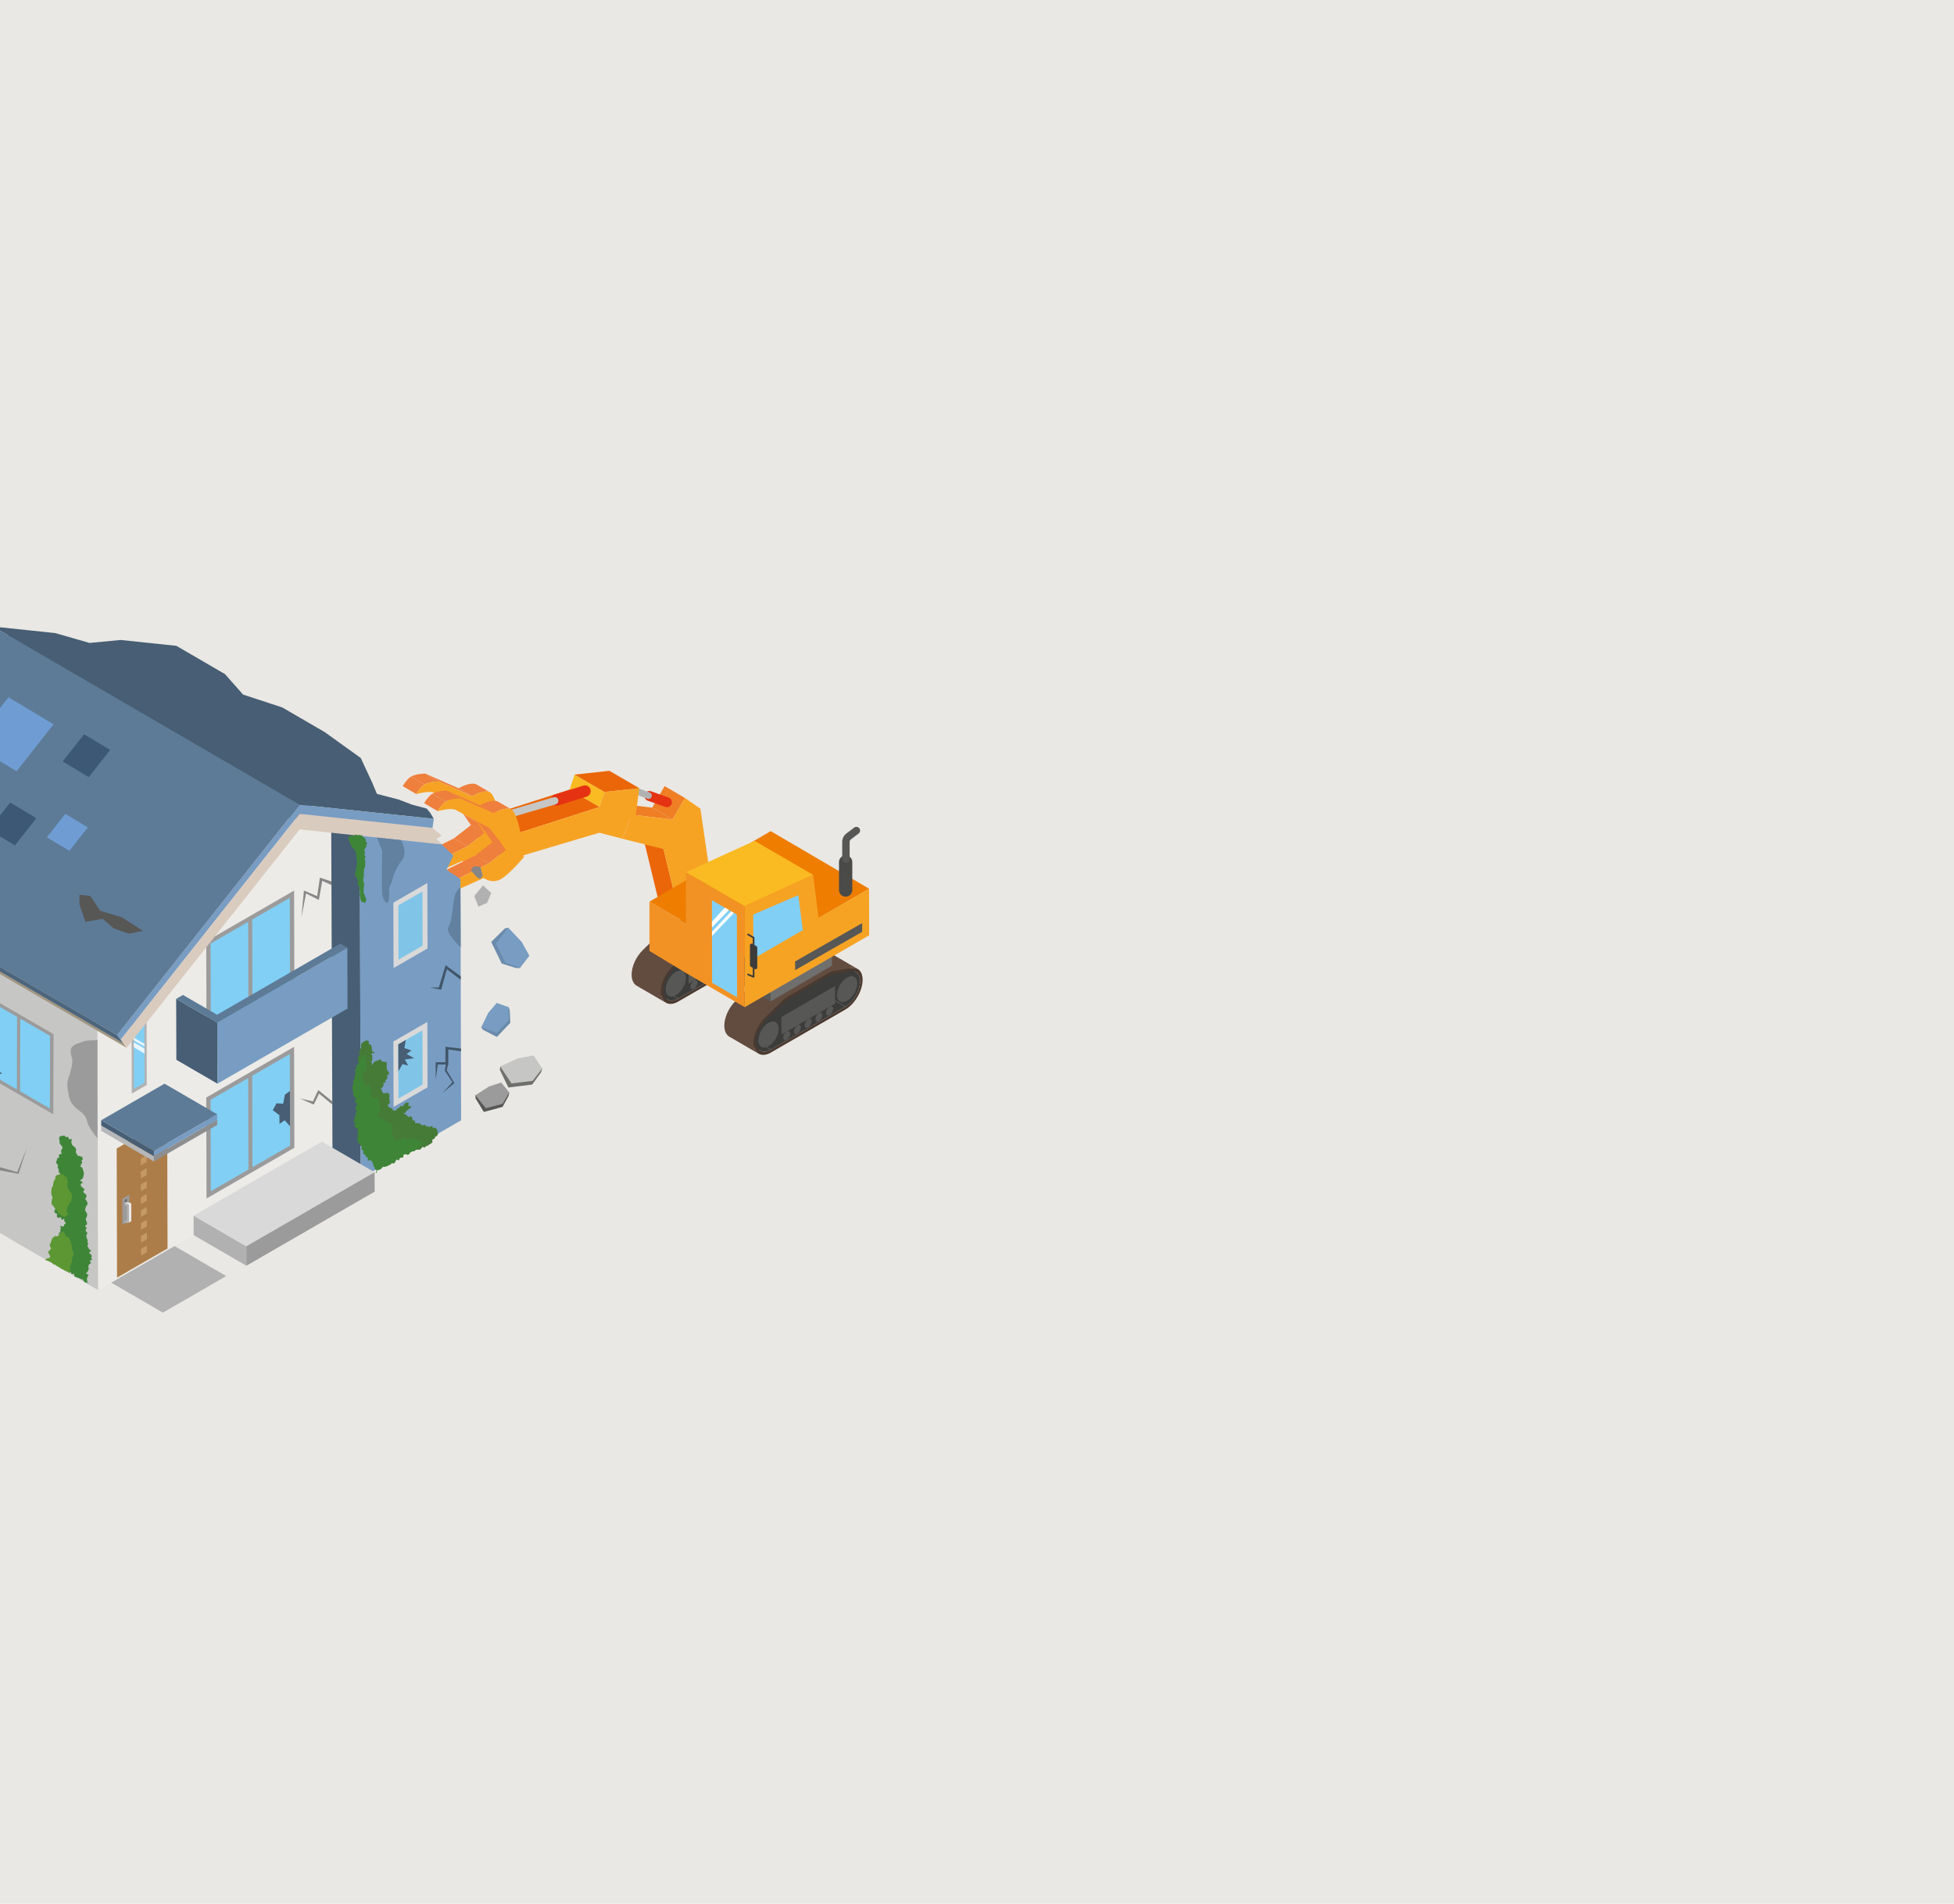 <?xml version="1.0" encoding="utf-8"?>
<!-- Generator: Adobe Illustrator 16.0.0, SVG Export Plug-In . SVG Version: 6.00 Build 0)  -->
<!DOCTYPE svg PUBLIC "-//W3C//DTD SVG 1.1//EN" "http://www.w3.org/Graphics/SVG/1.1/DTD/svg11.dtd">
<svg version="1.1" id="Calque_1" xmlns="http://www.w3.org/2000/svg" xmlns:xlink="http://www.w3.org/1999/xlink" x="0px" y="0px"
	 width="700px" height="682px" viewBox="0 0 700 682" enable-background="new 0 0 700 682" xml:space="preserve">
<rect x="-20" y="-26" fill="#EAE8E4" width="758" height="772"/>
<g>
	<g>
		<g>
			<g enable-background="new    ">
				<g>
					<polygon fill="#EB6608" points="237.702,304.165 230.4,299.922 235.828,322.322 242.744,324.974 					"/>
				</g>
				<g>
					<polygon fill="#EF7E25" points="238.091,281.622 233.645,289.321 240.947,293.565 245.393,285.866 					"/>
				</g>
				<g>
					<polygon fill="#EF7E25" points="240.947,293.565 233.645,289.321 218.899,287.569 226.201,291.813 					"/>
				</g>
				<g>
					<polygon fill="#F6A324" points="226.201,291.813 218.899,287.569 212.51,297.741 223.039,300.478 					"/>
				</g>
				<g>
					<polygon fill="#F6A324" points="254.949,317.253 250.914,289.693 245.393,285.866 240.947,293.565 226.201,291.813 
						223.039,300.478 237.702,304.165 242.744,324.974 					"/>
				</g>
			</g>
		</g>
		<g>
			<g enable-background="new    ">
				<g>
					<path fill="#3C3C3B" d="M292.356,354.521l10.493,6.099c2.916-1.685,5.283-5.784,5.273-9.137
						c-0.004-1.566-0.557-2.711-1.478-3.246l-10.493-6.098c0.922,0.536,1.473,1.679,1.478,3.245
						C297.64,348.737,295.272,352.836,292.356,354.521z"/>
				</g>
				<g>
					<polygon fill="#3C3C3B" points="292.356,354.521 265.689,369.916 276.182,376.016 302.85,360.619 					"/>
				</g>
				<g>
					<path fill="#3D3D3C" d="M298.087,360.609l-10.493-6.098c-0.228-0.133-0.543-0.114-0.892,0.087l10.494,6.099
						C297.544,360.496,297.859,360.477,298.087,360.609z"/>
				</g>
				<g>
					<path fill="#3C3C3B" d="M297.196,360.697l-10.494-6.099c-0.692,0.399-1.251,1.368-1.249,2.163
						c0.001,0.396,0.141,0.673,0.365,0.804l10.493,6.099c-0.225-0.132-0.364-0.409-0.365-0.805
						C295.945,362.064,296.504,361.096,297.196,360.697z"/>
				</g>
				<g>
					<path fill="#575756" d="M297.204,363.576c0.692-0.4,1.251-1.367,1.249-2.163c-0.002-0.795-0.565-1.116-1.257-0.716
						c-0.692,0.398-1.251,1.367-1.249,2.162C295.95,363.655,296.512,363.976,297.204,363.576z"/>
				</g>
				<path fill="#3C3C3B" d="M303.456,350.182c1.008-0.582,1.921-0.636,2.58-0.253l-10.493-6.099
					c-0.659-0.383-1.573-0.328-2.58,0.253c-2.002,1.155-3.619,3.956-3.612,6.256c0.003,1.145,0.407,1.948,1.058,2.327l10.493,6.098
					c-0.65-0.378-1.054-1.183-1.057-2.326C299.838,354.137,301.455,351.337,303.456,350.182z"/>
				<g>
					<path fill="#575756" d="M303.479,358.512c2.002-1.157,3.62-3.958,3.614-6.26c-0.007-2.301-1.636-3.227-3.637-2.07
						c-2.002,1.155-3.618,3.955-3.611,6.256C299.851,358.74,301.478,359.667,303.479,358.512z"/>
				</g>
				<g>
					<path fill="#3D3D3C" d="M294.243,362.829l-10.493-6.099c-0.228-0.133-0.543-0.112-0.891,0.088l10.493,6.098
						C293.701,362.715,294.016,362.696,294.243,362.829z"/>
				</g>
				<g>
					<path fill="#3C3C3B" d="M293.352,362.916l-10.493-6.098c-0.692,0.399-1.253,1.369-1.25,2.164
						c0.001,0.395,0.14,0.672,0.365,0.803l10.493,6.098c-0.225-0.131-0.364-0.408-0.365-0.803
						C292.099,364.285,292.66,363.315,293.352,362.916z"/>
				</g>
				<g>
					<path fill="#575756" d="M293.36,365.796c0.692-0.4,1.25-1.368,1.249-2.163c-0.002-0.796-0.565-1.116-1.257-0.717
						c-0.691,0.399-1.252,1.369-1.25,2.164C292.104,365.876,292.668,366.194,293.36,365.796z"/>
				</g>
				<g>
					<path fill="#3D3D3C" d="M290.397,365.05l-10.493-6.099c-0.229-0.133-0.544-0.113-0.892,0.087l10.493,6.099
						C289.854,364.936,290.169,364.916,290.397,365.05z"/>
				</g>
				<g>
					<path fill="#3C3C3B" d="M289.506,365.137l-10.493-6.099c-0.692,0.399-1.251,1.368-1.249,2.164
						c0.001,0.396,0.141,0.672,0.366,0.803l10.493,6.099c-0.225-0.131-0.365-0.409-0.366-0.804
						C288.255,366.505,288.814,365.536,289.506,365.137z"/>
				</g>
				<g>
					<path fill="#575756" d="M289.514,368.017c0.692-0.399,1.251-1.369,1.249-2.163c-0.002-0.796-0.565-1.117-1.257-0.717
						c-0.692,0.399-1.251,1.368-1.249,2.163C288.259,368.095,288.822,368.416,289.514,368.017z"/>
				</g>
				<g>
					<path fill="#3D3D3C" d="M286.554,367.269l-10.494-6.098c-0.227-0.133-0.543-0.113-0.891,0.088l10.494,6.097
						C286.01,367.155,286.325,367.136,286.554,367.269z"/>
				</g>
				<g>
					<path fill="#3C3C3B" d="M285.662,367.355l-10.494-6.097c-0.692,0.398-1.253,1.368-1.251,2.163
						c0.001,0.396,0.141,0.672,0.366,0.803l10.493,6.098c-0.225-0.131-0.364-0.406-0.365-0.802
						C284.409,368.725,284.97,367.756,285.662,367.355z"/>
				</g>
				<g>
					<path fill="#575756" d="M285.67,370.235c0.692-0.399,1.251-1.368,1.249-2.162c-0.002-0.795-0.565-1.116-1.257-0.718
						c-0.692,0.4-1.253,1.369-1.251,2.165C284.414,370.315,284.978,370.635,285.67,370.235z"/>
				</g>
				<g>
					<path fill="#3D3D3C" d="M282.708,369.489l-10.494-6.098c-0.228-0.133-0.543-0.114-0.892,0.087l10.494,6.098
						C282.164,369.376,282.479,369.357,282.708,369.489z"/>
				</g>
				<g>
					<path fill="#3C3C3B" d="M281.816,369.576l-10.494-6.098c-0.691,0.398-1.25,1.368-1.249,2.163
						c0.001,0.396,0.141,0.673,0.365,0.804l10.494,6.098c-0.225-0.131-0.364-0.407-0.366-0.804
						C280.564,370.944,281.124,369.977,281.816,369.576z"/>
				</g>
				<g>
					<path fill="#575756" d="M281.824,372.455c0.692-0.399,1.251-1.367,1.249-2.162s-0.565-1.116-1.256-0.717
						c-0.693,0.4-1.252,1.368-1.25,2.163S281.132,372.855,281.824,372.455z"/>
				</g>
				<g>
					<polygon fill="#575756" points="299.128,353.182 279.875,364.296 279.894,370.645 299.146,359.529 					"/>
				</g>
				<g>
					<polygon fill="#3C3C3B" points="279.875,364.296 269.383,358.198 269.4,364.547 279.894,370.645 					"/>
				</g>
				<g>
					<polygon fill="#3C3C3B" points="288.635,347.083 269.383,358.198 279.875,364.296 299.128,353.182 					"/>
				</g>
				<g>
					<path fill="#3C3C3B" d="M276.182,376.016l-10.493-6.1c-1.469,0.849-2.801,0.926-3.764,0.366l10.493,6.099
						C273.381,376.94,274.713,376.863,276.182,376.016z"/>
				</g>
				<g>
					<path fill="#3C3C3B" d="M277.897,366.174l-10.493-6.098c-0.659-0.383-1.572-0.328-2.58,0.252l10.493,6.099
						C276.325,365.845,277.238,365.791,277.897,366.174z"/>
				</g>
				<g>
					<path fill="#3C3C3B" d="M275.317,366.427l-10.493-6.099c-2.002,1.157-3.621,3.958-3.614,6.258
						c0.004,1.144,0.407,1.948,1.057,2.325l10.493,6.099c-0.65-0.378-1.053-1.183-1.057-2.326
						C271.697,370.384,273.315,367.583,275.317,366.427z"/>
				</g>
				<g>
					<path fill="#575756" d="M275.341,374.757c2.002-1.155,3.62-3.956,3.614-6.26c-0.007-2.3-1.636-3.227-3.638-2.07
						c-2.001,1.156-3.62,3.957-3.613,6.257C271.709,374.986,273.339,375.913,275.341,374.757z"/>
				</g>
				<path fill="#624C40" d="M279.925,358.89c0.862-0.845,1.767-1.543,2.679-2.07l14.202-8.199c0.603-0.348,1.202-0.578,1.771-0.677
					l6.43-1.139c0.877-0.155,1.649-0.029,2.275,0.336l-10.493-6.099c-0.627-0.365-1.398-0.489-2.276-0.336l-6.429,1.14
					c-0.569,0.099-1.168,0.329-1.771,0.677l-14.202,8.199c-0.912,0.526-1.817,1.226-2.679,2.069l-5.973,5.845
					c-2.391,2.341-3.988,5.862-3.979,8.773c0.005,1.952,0.694,3.326,1.805,3.972l10.494,6.097c-1.111-0.645-1.8-2.018-1.805-3.97
					c-0.009-2.911,1.588-6.434,3.979-8.773L279.925,358.89z"/>
				<g>
					<path fill="#4A3A30" d="M276.185,377.047l26.667-15.396c3.418-1.975,6.182-6.758,6.17-10.688
						c-0.008-2.912-1.62-4.581-4.016-4.158l-6.43,1.139c-0.569,0.099-1.168,0.33-1.771,0.677l-14.202,8.199
						c-0.912,0.527-1.817,1.226-2.679,2.07l-5.972,5.845c-2.391,2.34-3.988,5.862-3.979,8.773
						C269.984,377.438,272.765,379.021,276.185,377.047z M270.873,372.989c-0.007-2.472,1.351-5.466,3.38-7.451l5.972-5.845
						c0.767-0.753,1.569-1.373,2.383-1.843l14.202-8.199c0.504-0.29,1-0.479,1.476-0.563l6.427-1.137
						c2.035-0.36,3.404,1.06,3.411,3.53c0.01,3.353-2.357,7.452-5.273,9.137l-26.667,15.396
						C273.264,377.7,270.882,376.342,270.873,372.989z"/>
				</g>
			</g>
		</g>
		<g>
			<g enable-background="new    ">
				<g>
					<path fill="#3C3C3B" d="M259.148,336.263l10.493,6.099c2.917-1.685,5.284-5.782,5.274-9.137
						c-0.005-1.566-0.557-2.71-1.478-3.244l-10.493-6.099c0.921,0.535,1.473,1.679,1.478,3.245
						C264.431,330.48,262.064,334.579,259.148,336.263z"/>
				</g>
				<g>
					<polygon fill="#3C3C3B" points="259.148,336.263 232.481,351.66 242.974,357.757 269.641,342.361 					"/>
				</g>
				<g>
					<path fill="#3D3D3C" d="M264.879,342.353l-10.494-6.099c-0.227-0.133-0.542-0.113-0.891,0.088l10.493,6.098
						C264.336,342.238,264.651,342.22,264.879,342.353z"/>
				</g>
				<g>
					<path fill="#3C3C3B" d="M263.988,342.439l-10.493-6.098c-0.692,0.399-1.251,1.367-1.249,2.163
						c0.001,0.395,0.141,0.673,0.366,0.803l10.493,6.098c-0.225-0.13-0.364-0.408-0.366-0.803
						C262.737,343.807,263.296,342.84,263.988,342.439z"/>
				</g>
				<g>
					<path fill="#575756" d="M263.996,345.318c0.692-0.398,1.25-1.367,1.249-2.162c-0.002-0.796-0.565-1.116-1.257-0.717
						c-0.692,0.4-1.251,1.367-1.249,2.163S263.304,345.719,263.996,345.318z"/>
				</g>
				<path fill="#3C3C3B" d="M270.248,331.924c1.008-0.581,1.921-0.636,2.581-0.253l-10.493-6.099
					c-0.66-0.383-1.573-0.328-2.581,0.254c-2.002,1.156-3.619,3.955-3.612,6.257c0.003,1.144,0.407,1.948,1.058,2.326l10.493,6.098
					c-0.651-0.378-1.054-1.183-1.057-2.326C266.629,335.88,268.246,333.08,270.248,331.924z"/>
				<g>
					<path fill="#575756" d="M270.271,340.254c2.001-1.156,3.62-3.957,3.614-6.259c-0.007-2.301-1.635-3.227-3.638-2.071
						c-2.002,1.156-3.618,3.956-3.611,6.256C266.643,340.482,268.27,341.409,270.271,340.254z"/>
				</g>
				<g>
					<path fill="#3D3D3C" d="M261.035,344.571l-10.493-6.097c-0.228-0.133-0.543-0.115-0.891,0.087l10.493,6.098
						C260.492,344.458,260.808,344.438,261.035,344.571z"/>
				</g>
				<g>
					<path fill="#3C3C3B" d="M260.144,344.659l-10.493-6.098c-0.693,0.398-1.253,1.368-1.251,2.164
						c0.001,0.394,0.141,0.671,0.365,0.802l10.494,6.098c-0.225-0.13-0.365-0.407-0.366-0.801
						C258.891,346.027,259.451,345.059,260.144,344.659z"/>
				</g>
				<g>
					<path fill="#575756" d="M260.152,347.537c0.692-0.398,1.251-1.366,1.249-2.162c-0.002-0.795-0.564-1.115-1.257-0.716
						s-1.253,1.368-1.25,2.165C258.895,347.618,259.46,347.938,260.152,347.537z"/>
				</g>
				<g>
					<path fill="#3D3D3C" d="M257.189,346.792l-10.493-6.097c-0.228-0.134-0.544-0.115-0.892,0.087l10.493,6.097
						C256.646,346.679,256.961,346.659,257.189,346.792z"/>
				</g>
				<g>
					<path fill="#3C3C3B" d="M256.298,346.879l-10.493-6.097c-0.692,0.398-1.251,1.367-1.249,2.163
						c0.001,0.394,0.14,0.672,0.365,0.803l10.493,6.098c-0.225-0.131-0.364-0.408-0.365-0.803
						C255.047,348.246,255.605,347.278,256.298,346.879z"/>
				</g>
				<g>
					<path fill="#575756" d="M256.306,349.758c0.691-0.398,1.25-1.367,1.249-2.162s-0.565-1.116-1.257-0.717
						c-0.692,0.399-1.251,1.367-1.249,2.164C255.051,349.838,255.614,350.158,256.306,349.758z"/>
				</g>
				<g>
					<path fill="#3D3D3C" d="M253.345,349.013l-10.494-6.099c-0.228-0.133-0.542-0.114-0.892,0.087l10.494,6.099
						C252.802,348.898,253.117,348.879,253.345,349.013z"/>
				</g>
				<g>
					<path fill="#3C3C3B" d="M252.454,349.1l-10.494-6.099c-0.691,0.399-1.252,1.368-1.25,2.164c0,0.395,0.14,0.672,0.365,0.802
						l10.493,6.1c-0.225-0.132-0.364-0.409-0.365-0.803C251.201,350.468,251.762,349.498,252.454,349.1z"/>
				</g>
				<g>
					<path fill="#575756" d="M252.462,351.978c0.691-0.398,1.25-1.366,1.249-2.162c-0.002-0.796-0.565-1.116-1.257-0.716
						c-0.692,0.398-1.253,1.368-1.25,2.164C251.206,352.059,251.77,352.378,252.462,351.978z"/>
				</g>
				<g>
					<path fill="#3D3D3C" d="M249.499,351.232l-10.493-6.098c-0.228-0.133-0.543-0.115-0.892,0.087l10.493,6.099
						C248.956,351.118,249.271,351.1,249.499,351.232z"/>
				</g>
				<g>
					<path fill="#3C3C3B" d="M248.607,351.32l-10.493-6.099c-0.692,0.398-1.25,1.368-1.249,2.162
						c0.001,0.396,0.141,0.674,0.366,0.804l10.494,6.099c-0.225-0.131-0.365-0.409-0.365-0.804
						C247.357,352.688,247.916,351.719,248.607,351.32z"/>
				</g>
				<g>
					<path fill="#575756" d="M248.616,354.198c0.691-0.399,1.25-1.367,1.249-2.163c-0.002-0.795-0.565-1.115-1.257-0.715
						c-0.691,0.398-1.25,1.367-1.248,2.162C247.361,354.277,247.923,354.598,248.616,354.198z"/>
				</g>
				<g>
					<polygon fill="#575756" points="265.92,334.924 246.667,346.039 246.686,352.388 265.938,341.272 					"/>
				</g>
				<g>
					<polygon fill="#3C3C3B" points="246.667,346.039 236.174,339.94 236.192,346.29 246.686,352.388 					"/>
				</g>
				<g>
					<polygon fill="#3C3C3B" points="255.427,328.826 236.174,339.94 246.667,346.039 265.92,334.924 					"/>
				</g>
				<g>
					<path fill="#3C3C3B" d="M242.974,357.757l-10.493-6.097c-1.469,0.848-2.801,0.925-3.765,0.365l10.494,6.098
						C240.173,358.683,241.505,358.605,242.974,357.757z"/>
				</g>
				<g>
					<path fill="#3C3C3B" d="M244.689,347.918l-10.493-6.099c-0.66-0.383-1.573-0.329-2.581,0.253l10.493,6.098
						C243.117,347.589,244.03,347.535,244.689,347.918z"/>
				</g>
				<g>
					<path fill="#3C3C3B" d="M242.109,348.17l-10.493-6.098c-2.002,1.155-3.62,3.955-3.614,6.257
						c0.003,1.144,0.407,1.947,1.058,2.325l10.493,6.098c-0.65-0.377-1.054-1.182-1.057-2.325
						C238.489,352.126,240.107,349.326,242.109,348.17z"/>
				</g>
				<g>
					<path fill="#575756" d="M242.133,356.5c2.001-1.156,3.62-3.957,3.613-6.26c-0.006-2.3-1.635-3.227-3.637-2.07
						s-3.62,3.956-3.614,6.257C238.502,356.729,240.131,357.656,242.133,356.5z"/>
				</g>
				<path fill="#624C40" d="M246.717,340.633c0.862-0.845,1.766-1.544,2.679-2.07l14.202-8.198c0.603-0.35,1.202-0.579,1.771-0.679
					l6.429-1.138c0.877-0.154,1.65-0.029,2.277,0.335l-10.493-6.098c-0.627-0.365-1.399-0.49-2.277-0.335l-6.429,1.138
					c-0.57,0.1-1.168,0.33-1.771,0.678l-14.201,8.199c-0.913,0.526-1.817,1.226-2.679,2.069l-5.973,5.844
					c-2.39,2.342-3.987,5.863-3.98,8.775c0.006,1.951,0.694,3.325,1.806,3.97l10.493,6.099c-1.111-0.646-1.799-2.019-1.805-3.971
					c-0.008-2.912,1.588-6.435,3.979-8.775L246.717,340.633z"/>
				<g>
					<path fill="#4A3A30" d="M242.977,358.788l26.668-15.396c3.418-1.974,6.181-6.757,6.169-10.687
						c-0.008-2.911-1.621-4.581-4.017-4.158l-6.429,1.138c-0.569,0.1-1.168,0.329-1.771,0.679l-14.202,8.198
						c-0.913,0.526-1.817,1.226-2.679,2.07l-5.973,5.843c-2.391,2.341-3.987,5.863-3.979,8.775
						C236.776,359.181,239.557,360.764,242.977,358.788z M237.664,354.731c-0.007-2.47,1.352-5.465,3.38-7.449l5.972-5.846
						c0.768-0.752,1.569-1.373,2.383-1.843l14.201-8.199c0.504-0.291,1.001-0.479,1.477-0.563l6.427-1.135
						c2.035-0.361,3.404,1.058,3.411,3.528c0.009,3.354-2.358,7.452-5.274,9.137l-26.667,15.396
						C240.056,359.442,237.674,358.085,237.664,354.731z"/>
				</g>
			</g>
		</g>
		<g>
			<g enable-background="new    ">
				<g>
					<polygon fill="#6F6F6E" points="298.04,341.088 275.968,353.915 275.955,358.77 298.026,345.942 					"/>
				</g>
				<g>
					<polygon fill="#575756" points="275.968,353.915 243.372,334.993 243.358,339.849 275.955,358.77 					"/>
				</g>
				<g>
					<polygon fill="#3D3D3C" points="298.04,341.088 265.444,322.167 243.372,334.993 275.968,353.915 					"/>
				</g>
			</g>
		</g>
		<g>
			<g>
				<g enable-background="new    ">
					<g>
						<polygon fill="#EE7D00" points="311.336,318.361 276.095,297.741 232.654,323.011 267.896,343.632 						"/>
					</g>
					<g>
						<polygon fill="#FABA22" points="291.297,313.408 270.311,301.212 245.716,312.462 266.703,324.659 						"/>
					</g>
					<g>
						<polygon fill="#F6A324" points="311.336,318.361 293.222,328.82 291.297,313.408 266.703,324.659 266.783,360.802 
							311.384,335.052 						"/>
					</g>
				</g>
			</g>
			<g>
				<polygon fill="#81CFF4" points="285.996,320.687 269.838,327.623 269.866,343.447 287.58,333.22 				"/>
			</g>
			<polygon fill="#575756" points="308.855,330.698 284.847,344.414 284.847,347.54 308.855,333.824 			"/>
			<polygon fill="#F29224" points="232.654,340.653 245.796,348.606 266.783,360.802 266.703,324.659 245.716,312.462 
				245.745,330.669 232.654,323.011 			"/>
			<g>
				<polygon fill="#81CFF4" points="263.98,327.674 255.03,322.48 255.099,352.074 264.05,357.269 				"/>
			</g>
		</g>
		<g>
			<path fill="#E53212" d="M238.318,289.061c0.198,0.069,0.4,0.103,0.599,0.103c0.735,0,1.423-0.455,1.684-1.188
				c0.33-0.929-0.155-1.951-1.085-2.281l-6.263-2.226c-0.931-0.331-1.952,0.155-2.282,1.085c-0.331,0.931,0.155,1.951,1.084,2.281
				L238.318,289.061z"/>
			<path fill="#B1B1B1" d="M231.917,286.146c0.138,0.053,0.279,0.077,0.418,0.077c0.482,0,0.936-0.295,1.115-0.773
				c0.231-0.614-0.08-1.302-0.696-1.532l-5.434-2.042c-0.615-0.232-1.302,0.081-1.533,0.696c-0.231,0.614,0.081,1.303,0.696,1.532
				L231.917,286.146z"/>
		</g>
		<polygon fill="#FFFFFF" points="259.663,325.146 255.03,330.192 255.058,332.231 261.122,325.993 		"/>
		<polygon fill="#FFFFFF" points="261.945,326.471 255.062,333.777 255.066,335.3 262.917,327.035 		"/>
		<path fill="#3C3C3B" d="M270.422,347.121c0.381,0.219,0.857-0.057,0.857-0.496v-7.171c0-0.206-0.11-0.395-0.288-0.498
			l-1.468-0.839c-0.381-0.218-0.857,0.058-0.857,0.498v7.17c0,0.206,0.11,0.395,0.289,0.498L270.422,347.121z"/>
		<path fill="#3C3C3B" d="M268.115,348.824c-0.151-0.063-0.326,0.008-0.39,0.159c-0.063,0.151,0.007,0.325,0.159,0.39l1.974,0.832
			c0.037,0.016,0.076,0.023,0.116,0.023c0.057,0,0.115-0.017,0.164-0.05c0.083-0.055,0.133-0.148,0.133-0.247V335.92
			c0-0.106-0.056-0.203-0.146-0.257l-1.974-1.164c-0.142-0.084-0.325-0.037-0.408,0.104c-0.083,0.143-0.036,0.324,0.105,0.409
			l1.828,1.076v13.394L268.115,348.824z"/>
		<g>
			<g enable-background="new    ">
				<g>
					<polygon fill="#FABA22" points="214.754,289.101 204.042,282.876 205.844,277.484 216.557,283.711 					"/>
				</g>
				<g>
					<polygon fill="#EB6608" points="216.557,283.711 205.844,277.484 218.325,276.137 229.038,282.362 					"/>
				</g>
				<g>
					<polygon fill="#EB6608" points="183.52,299.104 172.807,292.878 204.042,282.876 214.754,289.101 					"/>
				</g>
				<g>
					<polygon fill="#EF7F3C" points="181.885,308.077 171.173,301.853 172.807,292.878 183.52,299.104 					"/>
				</g>
				<g>
					<polygon fill="#F6A324" points="183.52,299.104 214.754,289.101 216.557,283.711 229.038,282.362 227.753,291.973 
						216.596,297.744 181.885,308.077 					"/>
				</g>
			</g>
		</g>
		<path fill="#E53212" d="M199.438,288.601c-0.888,0-1.707-0.58-1.97-1.476c-0.32-1.089,0.303-2.229,1.392-2.55l10.122-3.141
			c1.09-0.321,2.23,0.305,2.55,1.392c0.32,1.09-0.303,2.23-1.392,2.55l-10.122,3.141
			C199.825,288.573,199.63,288.601,199.438,288.601z"/>
		<path fill="#C6C6C5" d="M177.348,294.453c-0.565,0-1.088-0.37-1.256-0.941c-0.204-0.694,0.193-1.422,0.887-1.626l21.373-6.279
			c0.694-0.206,1.422,0.194,1.625,0.888c0.204,0.694-0.193,1.422-0.887,1.627l-21.372,6.278
			C177.594,294.435,177.47,294.453,177.348,294.453z"/>
		<g>
			<g>
				<g enable-background="new    ">
					<g>
						<polygon fill="#EF7F3C" points="173.484,298.458 168.634,295.64 174.232,290.968 179.083,293.788 						"/>
					</g>
					<g>
						<path fill="#F6A324" d="M166.085,308.708l-4.851-2.819c-0.263-0.152-0.421-0.271-0.452-0.295l4.851,2.818
							C165.664,308.436,165.822,308.555,166.085,308.708z"/>
					</g>
					<g>
						<polygon fill="#EF7F3C" points="167.463,303.159 162.612,300.341 168.634,295.64 173.484,298.458 						"/>
					</g>
					<g>
						<path fill="#EF7F3C" d="M144.314,311.87l-4.851-2.817c0.209,0.035,4.197,0.72,6.442-0.42
							c2.246-1.141,15.983-7.936,16.706-8.292l4.851,2.818c-0.723,0.357-14.46,7.152-16.707,8.292
							C148.511,312.592,144.525,311.907,144.314,311.87z"/>
					</g>
					<g>
						<path fill="#F6A324" d="M145.31,315.122l-4.851-2.817c-0.228-0.133-0.403-0.299-0.503-0.507
							c-0.678-1.41-0.502-2.679-0.492-2.745l4.851,2.817c-0.009,0.067-0.185,1.337,0.492,2.746
							C144.906,314.824,145.082,314.99,145.31,315.122z"/>
					</g>
					<g>
						<path fill="#F6A324" d="M144.314,311.87c0.21,0.037,4.197,0.722,6.442-0.419c2.246-1.14,15.983-7.935,16.707-8.292
							l6.021-4.701l5.599-4.67l0.923,7.187c-0.256,0.302-5.124,6.044-8.225,7.835c-0.23,0.131-0.448,0.241-0.652,0.323
							c-2.97,1.188-5.369-0.624-5.495-0.721l-15.792,7.075c-0.218,0.026-4.359,0.539-5.036-0.871
							C144.129,313.207,144.306,311.938,144.314,311.87z"/>
					</g>
				</g>
			</g>
			<g>
				<g enable-background="new    ">
					<g>
						<polygon fill="#EF7F3C" points="173.735,298.67 168.884,295.852 166.053,291.729 170.904,294.547 						"/>
					</g>
					<g>
						<polygon fill="#EF7F3C" points="170.904,294.547 166.053,291.729 162.8,287.631 167.651,290.45 						"/>
					</g>
					<g>
						<path fill="#EF7F3C" d="M170.775,281.069l4.852,2.819c-0.105-0.061-0.211-0.112-0.319-0.15
							c-2.142-0.773-5.575,1.127-6.188,1.482l-4.851-2.82c0.614-0.354,4.047-2.256,6.189-1.481
							C170.565,280.958,170.671,281.008,170.775,281.069z"/>
					</g>
					<g>
						<polygon fill="#EF7F3C" points="157.214,279.945 152.363,277.126 164.268,282.4 169.119,285.221 						"/>
					</g>
					<g>
						<path fill="#EF7F3C" d="M152.06,281.041l-4.851-2.818c1.873-1.082,4.991-1.097,5.155-1.097l4.851,2.819
							C157.05,279.946,153.932,279.96,152.06,281.041z"/>
					</g>
					<g>
						<path fill="#EF7F3C" d="M149.133,284.446l-4.851-2.818c0.033-0.069,0.665-1.368,2.276-2.925c0.186-0.18,0.407-0.34,0.651-0.48
							l4.851,2.818c-0.245,0.142-0.465,0.301-0.651,0.48C149.798,283.078,149.165,284.378,149.133,284.446z"/>
					</g>
					<g>
						<path fill="#F6A324" d="M152.06,281.041c1.872-1.081,4.991-1.095,5.154-1.096l11.905,5.275
							c0.614-0.355,4.046-2.256,6.188-1.482c2.329,0.845,3.691,9.726,3.775,10.05l-5.348,4.882l-2.831-4.123l-3.253-4.097
							c-0.523-0.277-10.469-5.533-12.076-6.421c-1.609-0.889-6.201,0.352-6.442,0.417c0.032-0.068,0.665-1.368,2.275-2.925
							C151.594,281.342,151.814,281.183,152.06,281.041z"/>
					</g>
				</g>
			</g>
			<g>
				<g enable-background="new    ">
					<g>
						<polygon fill="#EF7F3C" points="181.146,304.576 176.295,301.757 181.894,297.085 186.745,299.904 						"/>
					</g>
					<g>
						<path fill="#F6A324" d="M173.748,314.824l-4.851-2.817c-0.263-0.153-0.421-0.273-0.451-0.296l4.851,2.818
							C173.326,314.553,173.483,314.672,173.748,314.824z"/>
					</g>
					<g>
						<polygon fill="#EF7F3C" points="175.125,309.275 170.274,306.456 176.295,301.757 181.146,304.576 						"/>
					</g>
					<g>
						<path fill="#EF7F3C" d="M151.977,317.987l-4.851-2.818c0.21,0.037,4.197,0.721,6.443-0.42
							c2.245-1.14,15.983-7.935,16.706-8.293l4.851,2.819c-0.724,0.358-14.46,7.153-16.707,8.294
							C156.173,318.709,152.186,318.023,151.977,317.987z"/>
					</g>
					<g>
						<path fill="#F6A324" d="M152.971,321.24l-4.851-2.819c-0.228-0.132-0.403-0.299-0.503-0.507
							c-0.677-1.409-0.501-2.678-0.492-2.745l4.851,2.818c-0.01,0.067-0.186,1.337,0.491,2.746
							C152.568,320.941,152.744,321.107,152.971,321.24z"/>
					</g>
					<g>
						<path fill="#F6A324" d="M151.977,317.987c0.209,0.036,4.196,0.722,6.442-0.418c2.247-1.141,15.983-7.936,16.707-8.294
							l6.021-4.699l5.599-4.672l0.922,7.188c-0.256,0.302-5.123,6.043-8.225,7.833c-0.229,0.133-0.447,0.241-0.652,0.323
							c-2.969,1.188-5.368-0.623-5.495-0.72l-15.792,7.074c-0.218,0.028-4.358,0.539-5.036-0.87
							C151.791,319.324,151.967,318.055,151.977,317.987z"/>
					</g>
				</g>
			</g>
			<g>
				<g enable-background="new    ">
					<g>
						<polygon fill="#EF7F3C" points="181.397,304.788 176.546,301.969 173.715,297.845 178.566,300.663 						"/>
					</g>
					<g>
						<polygon fill="#EF7F3C" points="178.566,300.663 173.715,297.845 170.461,293.748 175.313,296.566 						"/>
					</g>
					<g>
						<path fill="#EF7F3C" d="M178.438,287.186l4.851,2.819c-0.104-0.061-0.211-0.111-0.318-0.15
							c-2.143-0.773-5.576,1.127-6.189,1.482l-4.851-2.82c0.613-0.354,4.046-2.255,6.188-1.48
							C178.227,287.075,178.333,287.125,178.438,287.186z"/>
					</g>
					<g>
						<polygon fill="#EF7F3C" points="164.875,286.062 160.025,283.242 171.931,288.517 176.781,291.337 						"/>
					</g>
					<g>
						<path fill="#EF7F3C" d="M159.721,287.157l-4.851-2.818c1.873-1.08,4.991-1.096,5.155-1.097l4.85,2.819
							C164.711,286.063,161.594,286.077,159.721,287.157z"/>
					</g>
					<g>
						<path fill="#EF7F3C" d="M156.794,290.563l-4.851-2.818c0.033-0.068,0.665-1.368,2.276-2.926
							c0.187-0.179,0.407-0.338,0.651-0.479l4.851,2.818c-0.244,0.142-0.464,0.301-0.651,0.481
							C157.459,289.195,156.827,290.494,156.794,290.563z"/>
					</g>
					<g>
						<path fill="#F6A324" d="M159.721,287.157c1.873-1.08,4.99-1.095,5.154-1.096l11.906,5.275
							c0.613-0.355,4.046-2.256,6.189-1.482c2.328,0.846,3.69,9.726,3.775,10.05l-5.348,4.884l-2.831-4.125l-3.253-4.097
							c-0.523-0.276-10.469-5.533-12.076-6.421c-1.609-0.889-6.201,0.352-6.443,0.417c0.033-0.068,0.666-1.367,2.276-2.924
							C159.256,287.458,159.477,287.299,159.721,287.157z"/>
					</g>
				</g>
			</g>
		</g>
		<g>
			<path fill="#4A4A49" d="M305.326,318.836v-10.03c0-1.315-1.066-2.382-2.382-2.382c-1.315,0-2.382,1.066-2.382,2.382v10.03
				c0,1.316,1.066,2.382,2.382,2.382C304.26,321.218,305.326,320.152,305.326,318.836z"/>
			<path fill="#575756" d="M304.377,307.721v-6.142c0-0.341,0.162-0.667,0.434-0.873l2.785-2.109
				c0.586-0.443,0.701-1.279,0.257-1.864c-0.443-0.587-1.278-0.701-1.864-0.258l-2.785,2.11c-0.931,0.706-1.487,1.825-1.487,2.994
				v6.142c0,0.736,0.596,1.332,1.331,1.332C303.782,309.053,304.377,308.457,304.377,307.721z"/>
		</g>
	</g>
	<g>
		<g>
			<g>
				<g>
					<g>
						<g enable-background="new    ">
							<g>
								<polygon fill="#475E74" points="128.894,298.978 3.025,225.83 3.374,348.938 129.242,422.085 								"/>
							</g>
							<g>
								<polygon fill="#789CC2" points="128.894,298.978 129.242,422.085 165.188,401.332 164.943,314.904 159.967,311.573 
									162.44,306.479 156.257,300.605 								"/>
							</g>
						</g>
					</g>
					<polygon fill="#B1B1B1" points="81.037,457.138 62.156,446.165 39.471,459.262 58.352,470.235 					"/>
					<g>
						<g enable-background="new    ">
							<g>
								<polygon fill="#C6C6C5" points="34.914,364.958 -59.488,310.096 -59.212,407.314 35.19,462.175 								"/>
							</g>
							<g>
								<polygon fill="#ECEBE7" points="92.531,291.888 34.914,364.958 35.19,462.175 119.111,413.725 118.653,294.635 								"/>
							</g>
						</g>
					</g>
					<g>
						<g>
							<polygon fill="#B1B1B1" points="47.13,365.387 47.206,391.774 52.57,388.678 52.495,362.289 							"/>
						</g>
						<g>
							<defs>
								<polygon id="SVGID_1_" points="47.904,366.187 47.972,390.085 51.797,387.876 51.729,363.979 								"/>
							</defs>
							<use xlink:href="#SVGID_1_"  overflow="visible" fill="#81CFF4"/>
							<clipPath id="SVGID_2_">
								<use xlink:href="#SVGID_1_"  overflow="visible"/>
							</clipPath>
							<g clip-path="url(#SVGID_2_)">
								<g>
									<polygon fill="#E9F5FD" points="47.014,371.188 46.736,371.979 53.417,375.87 53.695,375.081 									"/>
								</g>
								<g>
									<polygon fill="#E9F5FD" points="46.527,372.579 46.006,374.066 52.681,377.957 53.208,376.464 									"/>
								</g>
							</g>
						</g>
					</g>
					<g>
						<g>
							<polygon fill="#9C9B9B" points="73.884,393.174 73.986,429.342 105.462,411.17 105.36,375.002 							"/>
						</g>
						<path fill="#81CFF4" d="M89.01,418.959l-13.478,7.781l-0.093-32.756l13.478-7.781L89.01,418.959z M103.907,410.358
							l-0.093-32.755l-13.478,7.78l0.093,32.756L103.907,410.358z"/>
					</g>
					<g>
						<g>
							<polygon fill="#9C9B9B" points="73.884,337.207 73.986,373.376 105.462,355.203 105.36,319.035 							"/>
						</g>
						<path fill="#81CFF4" d="M89.01,362.992l-13.478,7.782l-0.093-32.756l13.478-7.781L89.01,362.992z M103.907,354.392
							l-0.093-32.756l-13.478,7.783l0.093,32.755L103.907,354.392z"/>
					</g>
					<g>
						<g>
							<polygon fill="#9C9B9B" points="19.181,370.459 19.1,399.171 -5.887,384.745 -5.806,356.033 							"/>
						</g>
						<path fill="#81CFF4" d="M7.247,364.926l10.699,6.178l-0.074,26.003l-10.7-6.178L7.247,364.926z M6.046,390.279l0.074-26.004
							l-10.7-6.177l-0.074,26.002L6.046,390.279z"/>
					</g>
					<g>
						<g enable-background="new    ">
							<g>
								<polygon fill="#B1B1B1" points="88.237,446.467 69.357,435.494 69.376,442.458 88.257,453.43 								"/>
							</g>
							<g>
								<polygon fill="#D9D9D9" points="134.194,419.933 115.313,408.961 69.357,435.494 88.237,446.467 								"/>
							</g>
							<g>
								<polygon fill="#9C9B9B" points="88.237,446.467 88.257,453.43 134.214,426.897 134.194,419.933 								"/>
							</g>
						</g>
					</g>
					<g>
						<g>
							<polygon fill="#D9D9D9" points="140.922,323.353 140.988,346.796 153.161,339.768 153.094,316.325 							"/>
						</g>
						<g>
							<defs>
								<polygon id="SVGID_3_" points="142.677,324.354 142.732,343.776 151.406,338.769 151.351,319.345 								"/>
							</defs>
							<use xlink:href="#SVGID_3_"  overflow="visible" fill="#80C5E8"/>
							<clipPath id="SVGID_4_">
								<use xlink:href="#SVGID_3_"  overflow="visible"/>
							</clipPath>
						</g>
					</g>
					<g>
						<g>
							<polygon fill="#D9D9D9" points="140.922,373.108 140.988,396.552 153.161,389.523 153.094,366.08 							"/>
						</g>
						<g>
							<defs>
								<polygon id="SVGID_5_" points="142.677,374.108 142.732,393.531 151.406,388.522 151.351,369.101 								"/>
							</defs>
							<use xlink:href="#SVGID_5_"  overflow="visible" fill="#80C5E8"/>
							<clipPath id="SVGID_6_">
								<use xlink:href="#SVGID_5_"  overflow="visible"/>
							</clipPath>
						</g>
					</g>
					<g>
						<g>
							<polygon fill="#AD7D49" points="41.803,411.434 41.934,457.69 60.024,447.246 59.893,400.989 							"/>
						</g>
						<g>
							<g>
								<polygon fill="#C59965" points="50.432,410.443 50.438,412.849 52.531,411.641 52.524,409.236 								"/>
							</g>
							<g>
								<polygon fill="#C59965" points="50.445,415.063 50.452,417.467 52.544,416.259 52.537,413.854 								"/>
							</g>
							<g>
								<polygon fill="#C59965" points="50.458,419.681 50.465,422.085 52.557,420.878 52.55,418.474 								"/>
							</g>
							<g>
								<polygon fill="#C59965" points="50.471,424.3 50.478,426.703 52.57,425.496 52.563,423.092 								"/>
							</g>
							<g>
								<polygon fill="#C59965" points="50.484,428.918 50.491,431.322 52.583,430.115 52.576,427.71 								"/>
							</g>
							<g>
								<polygon fill="#C59965" points="50.497,433.536 50.504,435.94 52.597,434.733 52.589,432.328 								"/>
							</g>
							<g>
								<polygon fill="#C59965" points="50.511,438.155 50.517,440.559 52.609,439.352 52.602,436.947 								"/>
							</g>
							<g>
								<polygon fill="#C59965" points="50.523,442.773 50.53,445.178 52.623,443.971 52.616,441.565 								"/>
							</g>
							<g>
								<polygon fill="#C59965" points="50.537,447.392 50.543,449.796 52.635,448.589 52.629,446.185 								"/>
							</g>
						</g>
						<g>
							<g>
								<polygon fill="#9C9B9B" points="43.824,429.447 43.852,438.774 46.371,437.32 46.345,427.992 								"/>
							</g>
							<g>
								<path fill="#69696A" d="M45.094,429.579c-0.246,0.142-0.444,0.486-0.443,0.774c0.001,0.281,0.201,0.396,0.446,0.254
									c0.251-0.146,0.45-0.489,0.449-0.771C45.544,429.548,45.345,429.435,45.094,429.579z"/>
							</g>
							<g>
								<g enable-background="new    ">
									<g>
										<polygon fill="#A09FA1" points="45.492,437.421 46.306,436.979 45.476,436.861 44.662,437.305 										"/>
									</g>
									<path fill="#ECECEC" d="M45.788,431.335l-1.138-0.16l0.814-0.443l1.137,0.16c0.229,0.033,0.415,0.26,0.416,0.507
										l0.011,5.798c0,0.199-0.096,0.36-0.238,0.438l-0.814,0.441c0.143-0.077,0.239-0.237,0.239-0.438l-0.011-5.798
										C46.203,431.595,46.017,431.366,45.788,431.335z"/>
									<g>
										<path fill="#B1B1B1" d="M44.65,431.175l0.001,0.664l0.83,0.117l0.01,5.465l-0.83-0.116l0.001,0.671l1.044,0.147
											c0.279,0.039,0.507-0.176,0.507-0.484l-0.011-5.798c0-0.246-0.187-0.474-0.416-0.506L44.65,431.175z"/>
									</g>
								</g>
							</g>
						</g>
					</g>
					<g>
						<g enable-background="new    ">
							<g>
								<polygon fill="#B6B7B9" points="55.14,414.183 36.259,403.21 36.264,405.11 55.146,416.082 								"/>
							</g>
							<g>
								<polygon fill="#8D8E8F" points="55.14,414.183 55.146,416.082 77.83,402.984 77.824,401.085 								"/>
							</g>
						</g>
						<g enable-background="new    ">
							<g>
								<polygon fill="#475E74" points="55.134,412.282 36.254,401.311 36.259,403.21 55.14,414.183 								"/>
							</g>
							<g>
								<polygon fill="#5D7B97" points="77.819,399.186 58.938,388.213 36.254,401.311 55.134,412.282 								"/>
							</g>
							<g>
								<polygon fill="#789CC2" points="55.134,412.282 55.14,414.183 77.824,401.085 77.819,399.186 								"/>
							</g>
						</g>
					</g>
					<g>
						<g enable-background="new    ">
							<g>
								<polygon fill="#475E74" points="63.114,357.821 63.177,379.657 77.897,388.213 77.836,366.376 								"/>
							</g>
							<g>
								<polygon fill="#789CC2" points="77.836,366.376 77.897,388.213 124.493,361.312 124.432,339.475 								"/>
							</g>
							<g>
								<polygon fill="#5D7B97" points="63.114,357.821 77.836,366.376 124.432,339.475 121.916,338.013 77.75,363.513 
									65.543,356.419 								"/>
							</g>
						</g>
					</g>
					<g>
						<g enable-background="new    ">
							<g>
								<polygon fill="#475E74" points="155.417,293.332 154.094,291.146 152.858,289.663 147.665,288.27 142.677,286.386 
									135.036,284.408 133.322,280.328 129.242,271.546 116.389,262.3 101.165,253.447 87.083,248.822 80.589,241.483 
									63.174,231.358 43.245,229.261 32.084,230.322 19.766,226.789 -2.434,224.452 107.32,288.27 								"/>
							</g>
							<g>
								<polygon fill="#A29680" points="44.128,373.644 -65.625,309.825 -64.379,311.534 45.375,375.352 								"/>
							</g>
							<g>
								<polygon fill="#789CC2" points="107.32,288.27 41.965,370.786 44.104,373.67 43.245,372.448 107.323,291.54 
									147.912,299.432 154.159,300.697 154.712,298.133 155.417,293.332 								"/>
							</g>
							<g>
								<polygon fill="#DACBBF" points="107.33,291.551 43.245,372.448 44.128,373.644 45.375,375.352 107.339,297.125 
									158.245,302.495 156.257,300.605 158.236,299.307 154.941,296.576 								"/>
							</g>
							<g>
								<polygon fill="#5D7B97" points="107.32,288.27 -2.434,224.452 -20.451,244.047 -31.479,261.994 -40.963,273.101 
									-52.274,291.888 -67.788,306.97 41.965,370.786 								"/>
							</g>
							<g>
								<polygon fill="#4C657C" points="41.965,370.786 -67.788,306.97 -65.649,309.853 44.104,373.67 								"/>
							</g>
						</g>
					</g>
				</g>
				<g>
					<polygon fill="#868686" points="9.612,411.154 6.193,419.902 -1.046,417.841 -1.046,419.051 6.647,420.506 					"/>
					<polygon fill="#868686" points="119.037,394.563 114.004,390.491 112.119,394.563 107.458,393.531 112.42,395.696 
						114.306,391.774 119.037,395.696 					"/>
					<polygon fill="#868686" points="118.734,315.762 114.607,314.404 113.627,321.04 108.876,319.035 107.972,328.656 
						109.63,320.06 114.23,322.397 115.437,315.535 118.734,317.044 					"/>
					<polygon fill="#405569" points="165.042,349.739 159.627,345.773 157.214,353.768 153.971,353.768 158.043,354.522 
						160.079,347.207 165.046,350.978 					"/>
					<polygon fill="#405569" points="165.116,375.636 159.58,375.002 159.58,380.538 156.083,380.538 156.083,386.722 
						156.836,381.315 160.599,381.315 160.599,375.938 165.188,376.617 					"/>
					<polygon fill="#405569" points="158.571,391.51 162.078,387.702 159.363,383.555 159.777,380.861 160.599,381.142 
						160.004,383.365 162.756,388.004 					"/>
					<polygon fill="#475E74" points="145.385,372.545 144.872,375.461 147.385,376.315 145.676,377.598 148.366,379.08 
						145.022,379.558 146.254,381.72 144.193,381.192 142.705,383.806 142.677,374.108 					"/>
					<polygon fill="#475E74" points="-4.653,376.278 -3.107,379.182 -1.071,378.842 -2.014,381.405 -0.43,381.971 -1.712,383.14 
						0.733,384.497 -1.26,385.251 0.216,386.911 -4.653,384.101 					"/>
					<polygon fill="#475E74" points="103.852,390.845 103.907,403.462 101.963,401.311 100.128,402.633 100.091,399.504 
						97.715,397.695 99.073,395.243 101.448,395.394 102.052,392.151 					"/>
				</g>
				<path fill="#62809F" d="M143.651,300.956c0,0,2.525,4.412,0.36,7.147c-2.165,2.734-3.191,5.784-3.533,7.279
					c-0.341,1.494-1.387,2.554-1.092,3.792c0.294,1.236-0.048,5.148-1.188,4.046c-1.14-1.101-1.367-2.81-1.367-5.316
					c0-2.508,0-6.725,0-7.751c0-1.024,0.228-4.983,0-5.569c-0.228-0.584-1.795-4.537-1.795-4.537L143.651,300.956z"/>
				<path fill="#62809F" d="M164.953,317.977c0,0-1.587,0.678-2.196,3.659c-0.609,2.983-0.745,8.494-2.121,10.449
					c-1.375,1.955,4.41,7.214,4.41,7.214L164.953,317.977z"/>
				<path fill="#9C9B9B" d="M34.914,376.683v31.064c0,0-1.392-1.452-2.873-3.98c-1.481-2.528-0.202-3.32-3.577-5.83
					c-3.375-2.51-3.603-4.345-3.945-6.162s-0.684-3.854,0-5.571c0.684-1.716,1.654-5.591,1.34-6.844
					c-0.314-1.254-1.097-3.378,0.092-4.481c1.189-1.104,3.696-1.592,4.038-1.86c0.342-0.269,4.946-0.453,4.946-0.453L34.914,376.683
					z"/>
				<polygon fill="#6F9DD3" points="-10.159,266.574 5.962,276.272 19.181,259.481 3.059,249.785 				"/>
				<polygon fill="#6F9DD3" points="16.79,299.946 24.85,304.794 31.46,296.399 23.398,291.551 				"/>
				<polygon fill="#3D5875" points="22.44,272.774 31.798,278.403 39.471,268.657 30.113,263.028 				"/>
				<polygon fill="#3D5875" points="-4.004,297.233 5.354,302.862 13.026,293.116 3.668,287.487 				"/>
			</g>
			<path fill="#3E8538" d="M21.287,407.353c0.105-0.326,0.558-0.402,0.96-0.45c0.2-0.025,0.489-0.114,0.738-0.112
				c0.217,0.002,0.449,0.5,0.681,0.541c0.22,0.036,0.536-0.119,0.75-0.032c0.208,0.083,0.142,0.653,0.327,0.796
				c0.172,0.134,0.841-0.165,0.98,0.032c0.123,0.173-0.25,0.666-0.164,0.897c0.08,0.212,0.022,0.48,0.104,0.684
				c0.085,0.213,0.24,0.396,0.325,0.596c0.09,0.213,0.491,0.282,0.579,0.477c0.096,0.214,0.442,0.295,0.533,0.485
				c0.103,0.215,0.074,0.472,0.165,0.654c0.113,0.227-0.2,0.639-0.112,0.805c0.197,0.374,0.114,0.372,0.32,0.633
				c0.212,0.27,0.131,0.357,0.357,0.616c0.226,0.259,0.567-0.038,0.793,0.221c0.227,0.261,0.566-0.035,0.793,0.225
				c0.226,0.259,0.04,0.488,0.193,0.797c0.138,0.278-0.331,0.287-0.401,0.647c-0.035,0.181,0.251,0.435,0.228,0.658
				c-0.021,0.2-0.374,0.391-0.372,0.602c0.002,0.21-0.293,0.508-0.253,0.706c0.042,0.212,0.561,0.32,0.66,0.493
				c0.112,0.196,0.171,0.41,0.212,0.626c0.042,0.224,0.238,0.454,0.228,0.669c-0.01,0.24,0.186,0.542,0.146,0.738
				c-0.078,0.378,0.001,0.407-0.109,0.72c-0.112,0.317-0.033,0.156-0.097,0.57c-0.03,0.188-0.313,0.35-0.331,0.604
				c-0.014,0.206-0.783,0.421-0.78,0.66c0.003,0.213,0.869,0.394,0.892,0.628c0.021,0.214-0.793,0.564-0.75,0.792
				c0.04,0.214,0.139,0.466,0.203,0.688c0.059,0.209,0.553,0.306,0.635,0.521c0.087,0.226,0.496,0.313,0.574,0.518
				c0.088,0.228-0.602,0.737-0.525,0.94c0.088,0.231,0.487,0.32,0.561,0.522c0.085,0.234,0.554,0.316,0.619,0.519
				c0.077,0.238-0.059,0.525-0.011,0.732c0.056,0.239-0.424,0.507-0.408,0.724c0.017,0.232,0.471,0.421,0.441,0.65
				c-0.022,0.166,0.408,0.45,0.373,0.706c-0.028,0.196-0.017,0.411-0.047,0.643c-0.026,0.205-0.397,0.375-0.422,0.597
				c-0.022,0.212-0.214,0.41-0.231,0.629c-0.018,0.217-0.163,0.43-0.172,0.644c-0.01,0.222,0.258,0.445,0.26,0.657
				c0.001,0.226,0.374,0.401,0.393,0.606c0.021,0.232,0.068,0.364,0.117,0.556c0.063,0.24-0.275,0.51-0.159,0.652
				c0.127,0.155-0.365,0.479-0.339,0.739c0.019,0.202,0.065,0.346,0.044,0.591c-0.019,0.214,0.372,0.478,0.335,0.709
				c-0.035,0.22,0.095,0.477,0.053,0.701c-0.041,0.226-0.622,0.357-0.659,0.577c-0.039,0.233,0.544,0.548,0.521,0.762
				c-0.025,0.249-0.359,0.46-0.343,0.661c0.021,0.269,0.09,0.563,0.229,0.701c0.176,0.175,0.36,0.276,0.388,0.476
				c0.028,0.202-0.276,0.365-0.321,0.588c-0.041,0.202-0.031,0.431-0.072,0.648c-0.038,0.208,0.213,0.452,0.23,0.671
				c0.016,0.204,0.137,0.34,0.242,0.549c0.072,0.143-0.142,0.473-0.059,0.729c0.06,0.187,0.199,0.369,0.263,0.598
				c0.055,0.198-0.309,0.516-0.252,0.737c0.051,0.203,0.209,0.383,0.262,0.6c0.05,0.208,0.252,0.382,0.302,0.596
				c0.048,0.213,0.679,0.295,0.726,0.507c0.048,0.215-0.729,0.607-0.685,0.816c0.048,0.221,0.519,0.344,0.563,0.549
				c0.047,0.227,0.373,0.383,0.413,0.582c0.049,0.24-0.324,0.541-0.287,0.724c0.079,0.396,0.415,0.296,0.336,0.611
				c-0.079,0.32-0.614,0.104-0.742,0.407c-0.129,0.305,0.448,0.55,0.318,0.853c-0.129,0.305-0.497,0.148-0.625,0.453
				c-0.129,0.304-0.161,0.29-0.29,0.594c-0.129,0.305,0.275,0.477,0.146,0.781c-0.129,0.305,0.007,0.362-0.123,0.667
				c-0.129,0.306-0.25,0.197-0.291,0.526c-0.039,0.321-0.54,0.35-0.486,0.67c0.052,0.319,0.774,0.2,0.827,0.521
				s-0.392,0.394-0.338,0.714c0.053,0.32-0.29,0.376-0.237,0.696c0.053,0.321,0.038,0.323,0.09,0.644
				c0.053,0.321,0.1,0.314,0.153,0.635c0.053,0.321,0.116,0.154,0.043,0.472c-0.073,0.323,0.399-0.308,0.05-0.51
				c-0.166-0.096-0.614,0.228-0.825,0.104c-0.181-0.104-0.337-0.28-0.538-0.396c-0.187-0.108-0.177-0.573-0.37-0.686
				c-0.194-0.112-0.468-0.088-0.656-0.198c-0.2-0.115-0.42-0.183-0.602-0.287c-0.212-0.124-0.481-0.108-0.648-0.207
				c-0.293-0.17-0.591-0.14-0.661-0.181c-0.08-0.046-0.255-0.182-0.506-0.328c-0.155-0.09,0.015-0.789-0.173-0.899
				c-0.168-0.097-0.606,0.251-0.783,0.148c-0.177-0.104-0.147-0.563-0.315-0.66c-0.19-0.11-0.509,0.025-0.663-0.064
				c-0.31-0.181-0.145-0.105-0.288-0.368c-0.166-0.306,0.089-0.334-0.019-0.664c-0.108-0.332-0.921-0.064-1.03-0.396
				c-0.108-0.33-0.217-0.295-0.326-0.626s0.266-0.46,0.259-0.809c-0.006-0.317-0.23-0.395-0.133-0.696
				c0.097-0.301,0.467-0.182,0.564-0.483c0.097-0.301-0.139-0.377-0.042-0.679c0.097-0.301,0.479-0.178,0.576-0.479
				c0.097-0.301-0.302-0.431-0.205-0.732c0.097-0.301,0.722-0.102,0.819-0.403c0.097-0.303-0.417-0.458-0.354-0.77
				c0.062-0.31-0.236-0.127-0.349-0.506c-0.051-0.173-0.272-0.273-0.366-0.494c-0.076-0.181,0.528-0.697,0.417-0.896
				c-0.097-0.176-0.3-0.327-0.428-0.51c-0.116-0.166-0.402-0.223-0.547-0.391c-0.128-0.147-0.012-0.486-0.138-0.666
				c-0.115-0.164-0.662-0.062-0.771-0.247c-0.103-0.176,0.131-0.544,0.036-0.734c-0.093-0.185-0.172-0.368-0.254-0.562
				c-0.082-0.192-0.374-0.303-0.442-0.498c-0.07-0.199,0.416-0.552,0.363-0.751c-0.055-0.206-1.032-0.208-1.065-0.408
				c-0.036-0.214,0.654-0.51,0.646-0.709c-0.008-0.221-0.098-0.396-0.065-0.589c0.036-0.22,0.109-0.354,0.206-0.525
				c0.101-0.184-0.307-0.752-0.17-0.919c0.134-0.167,1.02,0.311,1.162,0.155c0.15-0.164,0.103-0.517,0.23-0.673
				c0.148-0.183,0.5-0.341,0.571-0.519c0.082-0.206-0.478-0.494-0.572-0.703c-0.07-0.156,0.174-0.651-0.033-0.816
				c-0.143-0.111-0.71,0.379-0.93,0.263c-0.197-0.104-0.077-0.75-0.25-0.856c-0.191-0.116-0.762,0.343-0.924,0.226
				c-0.185-0.132-0.353-0.334-0.5-0.465c-0.173-0.153,0.208-0.827,0.082-0.977c-0.151-0.18-0.597-0.107-0.682-0.277
				c-0.106-0.213-0.313-0.443-0.323-0.634c-0.012-0.223,0.222-0.466,0.323-0.649c0.097-0.173-0.115-0.59,0.01-0.768
				c0.121-0.173,0.89,0.116,1.013-0.049c0.136-0.183,0.033-0.532,0.14-0.687c0.164-0.237,0.66-0.456,0.66-0.582
				c0-0.165-0.697-0.382-0.75-0.706c-0.036-0.216-0.223-0.265-0.369-0.518c-0.112-0.192,0.26-0.744,0.049-0.944
				c-0.149-0.144-0.634-0.053-0.774-0.255c-0.126-0.181-0.46-0.316-0.565-0.524c-0.103-0.205,0.418-0.698,0.347-0.911
				c-0.075-0.228-0.588-0.366-0.612-0.581c-0.028-0.247,0.629-0.406,0.691-0.604c0.069-0.225,0.104-0.055,0.317-0.17
				c0.17-0.093,0.008-0.838,0.205-0.947c0.18-0.098,0.729,0.383,0.91,0.266c0.176-0.116,0.14-0.582,0.297-0.723
				c0.159-0.142,0.152-0.426,0.271-0.599c0.118-0.172,0.074-0.359,0.133-0.568c0.054-0.191-0.022-0.314-0.036-0.542
				c-0.01-0.194,0.184-0.387,0.116-0.609c-0.059-0.188-0.407-0.289-0.474-0.494c-0.063-0.19,0.311-0.534,0.242-0.735
				c-0.066-0.193,0.025-0.445-0.044-0.644c-0.067-0.195-0.452-0.282-0.521-0.478c-0.068-0.198,0.095-0.475,0.028-0.67
				c-0.068-0.2-0.118-0.402-0.183-0.596c-0.068-0.204-0.204-0.378-0.264-0.568c-0.066-0.209,0.233-0.509,0.18-0.697
				c-0.062-0.218-0.443-0.32-0.482-0.503c-0.054-0.247-0.211-0.432-0.211-0.589c0-0.199,0.162-0.381,0.262-0.603
				c0.086-0.19-0.002-0.503,0.125-0.693c0.123-0.185,0.528-0.169,0.661-0.34c0.145-0.188-0.191-0.742-0.067-0.897
				c0.186-0.235,0.514-0.211,0.556-0.33c0.097-0.282,0.408,0.114,0.52-0.175c0.041-0.106-0.193-0.177-0.238-0.536
				c-0.023-0.179,0.045-0.387-0.007-0.652c-0.042-0.215,0.487-0.529,0.45-0.719c-0.043-0.22-0.03-0.432-0.067-0.617
				c-0.045-0.226-0.453-0.354-0.489-0.534c-0.048-0.242-0.366-0.387-0.399-0.55c-0.085-0.43-0.052-0.354-0.063-0.661
				c-0.015-0.377,0.062-0.282-0.068-0.636C21.106,407.894,21.171,407.712,21.287,407.353z"/>
			<path fill="#5C9733" d="M19.88,421.363c0.152-0.27,0.246-0.213,0.568-0.373c0.166-0.084,0.373-0.175,0.58-0.252
				c0.191-0.072,0.439-0.013,0.639-0.053c0.212-0.042,0.424-0.059,0.617-0.034c0.21,0.027,0.441,0.067,0.593,0.215
				c0.181,0.176,0.233,0.438,0.373,0.543c0.218,0.166,0.438,0.2,0.564,0.303c0.165,0.132,0.126,0.265,0.159,0.537
				c0.018,0.149,0.233,0.361,0.249,0.638c0.011,0.202,0.081,0.428,0.087,0.66c0.006,0.219-0.207,0.447-0.207,0.665
				c0,0.233,0.132,0.463,0.122,0.665c-0.014,0.272-0.029,0.513-0.065,0.663c-0.034,0.145,0.15,0.236,0.333,0.471
				c0.115,0.146,0.227,0.333,0.377,0.519c0.127,0.157,0.285,0.323,0.41,0.509c0.117,0.173,0.255,0.366,0.35,0.563
				c0.09,0.189,0.04,0.453,0.091,0.666c0.048,0.202,0.143,0.416,0.14,0.641c-0.003,0.203-0.182,0.393-0.239,0.614
				c-0.05,0.193,0.063,0.467-0.037,0.675c-0.095,0.196-0.332,0.304-0.418,0.469c-0.102,0.196-0.235,0.35-0.326,0.507
				c-0.112,0.199-0.196,0.377-0.291,0.525c-0.129,0.202-0.16,0.418-0.256,0.555c-0.151,0.213-0.19,0.397-0.266,0.535
				c-0.099,0.178-0.162,0.272-0.138,0.515c0.019,0.197-0.054,0.428,0.022,0.62c0.078,0.2,0.172,0.401,0.266,0.563
				c0.173,0.301,0.494,0.166,0.308,0.405c-0.198,0.254-0.185,0.242-0.467,0.397c-0.282,0.156-0.219,0.27-0.501,0.427
				c-0.282,0.156-0.32,0.246-0.641,0.223c-0.379-0.03-0.298-0.276-0.62-0.479c-0.321-0.203-0.371-0.123-0.693-0.326
				c-0.321-0.203-0.309-0.222-0.583-0.484c-0.252-0.24-0.112-0.334-0.306-0.623c-0.195-0.29-0.306-0.216-0.5-0.505
				c-0.194-0.29-0.191-0.292-0.386-0.58c-0.194-0.291-0.239-0.261-0.434-0.551c-0.195-0.29-0.252-0.251-0.448-0.543
				c-0.195-0.29-0.292-0.267-0.425-0.592c-0.142-0.338,0.003-0.371,0.021-0.794c0.01-0.223,0.094-0.473,0.1-0.729
				c0.005-0.253,0.228-0.509,0.223-0.738c-0.007-0.311-0.27-0.548-0.309-0.699c-0.077-0.307-0.054-0.377-0.135-0.673
				c-0.039-0.146-0.054-0.303,0.005-0.661c0.032-0.191-0.042-0.443,0.033-0.729c0.054-0.205,0.024-0.467,0.105-0.73
				c0.076-0.245,0.374-0.397,0.437-0.601c0.079-0.254,0.053-0.507,0.113-0.7c0.086-0.277,0.039-0.531,0.092-0.706
				c0.207-0.671,0.145-0.324,0.266-0.653c0.132-0.357,0.329-0.31,0.411-0.682C19.924,421.771,19.694,421.696,19.88,421.363z"/>
			<path fill="#5C9733" d="M20.552,442.882c0.296-0.056,0.141-0.114,0.367-0.386c0.117-0.141,0.334-0.229,0.479-0.39
				c0.136-0.151,0.167-0.413,0.31-0.551c0.161-0.156,0.435-0.157,0.577-0.256c0.246-0.169,0.377-0.282,0.459-0.104
				c0.088,0.192,0.234,0.396,0.324,0.624c0.089,0.227,0.216,0.431,0.311,0.623c0.138,0.28,0.214,0.469,0.373,0.494
				c0.167,0.028,0.404,0.104,0.622,0.258c0.153,0.107,0.394,0.222,0.538,0.428c0.111,0.157-0.034,0.48,0.057,0.712
				c0.07,0.177,0.297,0.303,0.372,0.491c0.073,0.185,0.047,0.407,0.114,0.593c0.069,0.192,0.08,0.392,0.131,0.576
				c0.056,0.204,0.264,0.36,0.283,0.542c0.022,0.221-0.126,0.389-0.184,0.555c-0.072,0.208,0.074,0.471,0.167,0.711
				c0.077,0.199,0.307,0.365,0.387,0.592c0.076,0.21,0.118,0.477,0.113,0.715c-0.004,0.209-0.037,0.489-0.159,0.721
				c-0.102,0.192-0.163,0.35-0.211,0.53c-0.056,0.208-0.204,0.373-0.213,0.558c-0.01,0.223,0.006,0.424,0.023,0.598
				c0.029,0.29,0.105,0.533,0.042,0.623c-0.061,0.085-0.319,0.25-0.437,0.532c-0.083,0.199-0.091,0.456-0.162,0.664
				c-0.092,0.271-0.28,0.522-0.28,0.655c0,0.123,0.188,0.385,0.178,0.677c-0.006,0.221,0.044,0.463,0.037,0.679
				c-0.014,0.374,0.204,0.579-0.134,0.568c-0.33-0.008-0.308-0.028-0.598-0.187c-0.289-0.159-0.292-0.152-0.581-0.311
				c-0.29-0.159-0.336-0.073-0.625-0.232s-0.271-0.19-0.561-0.35c-0.29-0.159-0.3-0.139-0.59-0.298
				c-0.288-0.159-0.297-0.142-0.586-0.3c-0.289-0.159-0.222-0.278-0.511-0.437c-0.29-0.16-0.322-0.102-0.611-0.261
				c-0.29-0.159-0.216-0.292-0.505-0.451c-0.29-0.159-0.384,0.013-0.674-0.146c-0.29-0.16-0.212-0.301-0.502-0.459
				c-0.289-0.159-0.268-0.196-0.558-0.356c-0.29-0.158-0.3-0.141-0.59-0.3c-0.291-0.16-0.336-0.075-0.627-0.235
				c-0.291-0.159-0.633-0.003-0.675-0.331c-0.038-0.289,0.325-0.222,0.576-0.368c0.251-0.146,0.318-0.031,0.57-0.178
				c0.251-0.146,0.43-0.049,0.536-0.319c0.114-0.292-0.035-0.354-0.111-0.658c-0.075-0.306-0.2-0.273-0.275-0.578
				c-0.076-0.305-0.339-0.336-0.276-0.644c0.074-0.367,0.31-0.31,0.51-0.626c0.201-0.317,0.365-0.241,0.471-0.602
				c0.109-0.368-0.192-0.364-0.297-0.733c-0.107-0.377-0.201-0.768-0.201-0.748c0,0.013,0.266-0.162,0.409-0.475
				c0.075-0.165,0.041-0.406,0.125-0.594c0.085-0.188,0.173-0.374,0.248-0.54c0.139-0.308-0.004-0.364,0.204-0.574
				c0.197-0.199,0.192-0.226,0.417-0.392c0.227-0.167,0.208-0.266,0.469-0.371C20.028,442.695,20.108,442.966,20.552,442.882z"/>
			<path fill="#467B37" d="M155.919,407.288c0.18-0.308,0.572-0.144,0.686-0.482c0.113-0.339,0.213-0.306,0.326-0.645
				c0.113-0.34-0.373-0.503-0.259-0.842c0.114-0.34,0.07-0.172-0.059-0.505c-0.114-0.295,0.077-0.253-0.213-0.375
				c-0.292-0.123-0.208-0.325-0.5-0.448c-0.293-0.122-0.423,0.188-0.715,0.064s-0.128-0.554-0.426-0.662
				c-0.313-0.115-0.383,0.338-0.782,0.241c-0.187-0.045-0.438,0.029-0.68-0.03c-0.203-0.05-0.412-0.142-0.64-0.197
				c-0.209-0.052-0.349-0.421-0.569-0.476c-0.215-0.054-0.547,0.345-0.763,0.289c-0.219-0.056-0.369-0.376-0.579-0.431
				c-0.226-0.059-0.37-0.393-0.572-0.446c-0.239-0.063-0.523,0.123-0.709,0.07c-0.333-0.095-0.671,0.002-0.739-0.038
				c-0.112-0.064,0.09-0.653-0.097-0.879c-0.131-0.158-0.645-0.033-0.789-0.213c-0.143-0.179,0.019-0.62-0.118-0.773
				c-0.19-0.213-0.414-0.558-0.547-0.608c-0.123-0.049-0.558,0.337-0.821,0.2c-0.188-0.098-0.335-0.324-0.538-0.438
				c-0.208-0.116-0.351-0.34-0.528-0.445c-0.318-0.19-0.879-0.269-0.879-0.312c0-0.033,0.601-0.097,0.861-0.363
				c0.139-0.142,0.209-0.392,0.378-0.559c0.156-0.154,0.348-0.283,0.506-0.437c0.171-0.166,0.379-0.281,0.523-0.42
				c0.281-0.271,0.729-0.322,0.656-0.646c-0.08-0.354-0.831-0.026-1.021-0.335c-0.19-0.308,0.383-0.837,0.064-1.01
				c-0.333-0.181-0.42-0.092-0.793-0.16c-0.461-0.083-0.118,0.211-0.872,0.738c-0.168,0.119-0.232,0.487-0.443,0.604
				c-0.196,0.108-0.641-0.235-0.84-0.133c-0.215,0.109-0.22,0.601-0.4,0.697c-0.271,0.146-0.57,0.081-0.647,0.183
				c-0.119,0.158-0.305,0.645-0.596,0.72c-0.264,0.067-0.649,0.077-0.863,0.077c-0.147,0-0.275-0.646-0.515-0.765
				c-0.192-0.094-0.408-0.133-0.582-0.247c-0.271-0.181-0.588-0.231-0.588-0.303c0-0.073-0.265-0.382-0.255-0.746
				c0.006-0.236,0.708-0.489,0.708-0.731c0-0.309-0.133-0.629-0.158-0.78c-0.018-0.11-0.005-0.271,0.005-0.534
				c0.008-0.18-0.15-0.391-0.145-0.599c0.004-0.196,0.182-0.413,0.175-0.604c-0.009-0.216-0.111-0.452-0.15-0.622
				c-0.057-0.245-0.347-0.392-0.505-0.438c-0.141-0.043-0.398,0.056-0.68,0.031c-0.212-0.019-0.507,0.199-0.731,0.152
				c-0.23-0.047-0.399-0.427-0.58-0.539c-0.192-0.12-0.082-0.383-0.146-0.618c-0.049-0.179-0.299-0.335-0.237-0.603
				c0.044-0.188,0.426-0.258,0.537-0.494c0.107-0.228,0.251-0.379,0.35-0.556c0.125-0.226-0.232-0.697-0.12-0.857
				c0.153-0.221,0.641-0.1,0.771-0.24c0.179-0.191-0.14-0.773-0.001-0.922c0.142-0.152,0.478-0.092,0.583-0.334
				c0.074-0.171,0.06-0.383,0.118-0.653c0.044-0.201-0.137-0.414-0.115-0.61c0.025-0.206,0.706-0.357,0.711-0.554
				c0.007-0.211-0.087-0.433-0.094-0.626c-0.009-0.214-0.514-0.385-0.531-0.572c-0.021-0.224-0.157-0.409-0.176-0.585
				c-0.031-0.27-0.069-0.568-0.053-0.693c0.019-0.148,0.057-0.257-0.015-0.531c-0.053-0.202,0.166-0.488,0.052-0.697
				c-0.105-0.193-0.128-0.48-0.296-0.638c-0.16-0.149-0.558,0.177-0.781,0.099c-0.24-0.088-0.424-0.188-0.657-0.239
				c-0.265-0.058-0.414-0.67-0.632-0.696c-0.437-0.051-0.344,0.265-0.692,0.393c-0.282,0.104-0.348-0.129-0.601,0.116
				c-0.129,0.125-0.456,0.076-0.612,0.223c-0.145,0.137-0.267,0.294-0.415,0.428c-0.161,0.145-0.184,0.413-0.324,0.527
				c-0.236,0.193-0.308,0.394-0.386,0.394c-0.077,0,0.14-0.199,0.125-0.589c-0.007-0.2-0.269-0.426-0.266-0.675
				c0.004-0.22,0.392-0.438,0.4-0.67c0.009-0.231-0.11-0.466-0.099-0.687c0.013-0.248,0.111-0.474,0.124-0.676
				c0.024-0.406-0.672-0.577-0.454-0.841c0.282-0.342,1.044,0.121,1.205-0.292c0.11-0.283-0.745-0.304-0.864-0.584
				c-0.12-0.279,0.022-0.34-0.098-0.62c-0.119-0.279,0.076-0.362-0.043-0.643s0.026-0.342-0.093-0.622
				c-0.119-0.281-0.319-0.196-0.439-0.476c-0.12-0.282-0.443-0.095-0.596-0.359c-0.158-0.273,0.312-0.681,0.044-0.867
				c-0.183-0.126-0.56-0.269-0.744-0.276c-0.146-0.006-0.486,0.174-0.787,0.267c-0.23,0.069-0.393,0.416-0.614,0.496
				c-0.383,0.14-0.221,0.018-0.383,0.348c-0.163,0.332-0.214,0.229-0.271,0.595c-0.059,0.366,0.141,0.397,0.083,0.762
				c-0.059,0.367-0.24,0.333-0.289,0.7c-0.045,0.334-0.3,0.301-0.335,0.637c-0.036,0.337-0.142,0.325-0.178,0.66
				c-0.035,0.335,0.321,0.373,0.285,0.707c-0.036,0.337-0.5,0.287-0.536,0.623c-0.036,0.336-0.137,0.324-0.173,0.66
				c-0.035,0.335-0.056,0.333-0.092,0.669c-0.036,0.336,0.689,0.413,0.653,0.75c-0.036,0.335-0.407,0.296-0.442,0.631
				c-0.036,0.337-0.331,0.306-0.367,0.642c-0.036,0.336,0.153,0.357,0.117,0.694s-0.347,0.378-0.325,0.715
				c0.021,0.325,0.431,0.302,0.51,0.616c0.079,0.315,0.196,0.287,0.274,0.602c0.079,0.314,0.067,0.317,0.146,0.633
				c0.078,0.315-0.383,0.43-0.304,0.744c0.079,0.316,0.468,0.219,0.545,0.534c0.079,0.316-0.053,0.35,0.026,0.664
				c0.078,0.315,0.609,0.184,0.688,0.498c0.079,0.315,0.006,0.334,0.083,0.649c0.079,0.315-0.411,0.437-0.332,0.753
				c0.078,0.314,0.387,0.238,0.465,0.554c0.079,0.314-0.105,0.36-0.026,0.676c0.079,0.316,0.32,0.256,0.398,0.571
				c0.079,0.314,0.253,0.271,0.332,0.587c0.078,0.315-0.591,0.482-0.513,0.798c0.079,0.315,0.49,0.213,0.569,0.527
				c0.079,0.316-0.047,0.348,0.031,0.663c0.078,0.315-0.187,0.382-0.109,0.697c0.079,0.315,0.268,0.268,0.347,0.583
				s0.575,0.191,0.653,0.507c0.078,0.313,0.069,0.316,0.148,0.63c0.078,0.316-0.011,0.338,0.067,0.652
				c0.079,0.315,0.003,0.333,0.082,0.648c0.079,0.316,0.132,0.302,0.211,0.618c0.079,0.314-0.39,0.433-0.311,0.748
				c0.078,0.315,0.451,0.223,0.53,0.537c0.078,0.314,0.254,0.271,0.333,0.586c0.079,0.315-0.369,0.428-0.291,0.742
				c0.079,0.316-0.1,0.36-0.021,0.676c0.079,0.316,0.177,0.292,0.256,0.606c0.079,0.315,0.32,0.256,0.399,0.571
				c0.079,0.315,0.23,0.277,0.31,0.594c0.079,0.315-0.299,0.409-0.22,0.725c0.079,0.316,0.2,0.285,0.279,0.603
				c0.079,0.315-0.201,0.385-0.123,0.7c0.079,0.316,0.752,0.148,0.831,0.464c0.079,0.316-0.114,0.364-0.036,0.681
				c0.079,0.316-0.305,0.412-0.227,0.728c0.078,0.315-0.049,0.347,0.029,0.662c0.08,0.316,0.433,0.229,0.512,0.544
				c0.079,0.315,0.376,0.241,0.455,0.557c0.079,0.316,0.155,0.298,0.234,0.614c0.079,0.315-0.615,0.489-0.536,0.805
				c0.079,0.317,0.282,0.265,0.361,0.583c0.079,0.316,0.419,0.23,0.499,0.547c0.079,0.316-0.126,0.369-0.047,0.687
				c0.079,0.316-0.082,0.394,0.136,0.637c0.217,0.24,0.225,0.323,0.529,0.433c0.306,0.11,0.368-0.063,0.674,0.047
				c0.304,0.109,0.262,0.225,0.567,0.335c0.305,0.108,0.448-0.288,0.752-0.179c0.306,0.109,0.328,0.046,0.634,0.157
				c0.305,0.109,0.223,0.336,0.529,0.447c0.305,0.109,0.293,0.142,0.599,0.252c0.306,0.109,0.38-0.094,0.686,0.017
				c0.305,0.11,0.155,0.527,0.46,0.638c0.306,0.11,0.266,0.221,0.572,0.331c0.307,0.11,0.298,0.133,0.605,0.244
				c0.307,0.11,0.407,0.086,0.732,0.056c0.331-0.031,0.369-0.137,0.655-0.303c0.288-0.168,0.012-0.643,0.3-0.811
				c0.288-0.167,0.334-0.087,0.622-0.253c0.288-0.168,0.247-0.239,0.535-0.405c0.288-0.169,0.622,0.405,0.911,0.237
				c0.287-0.168,0.151-0.401,0.439-0.568c0.289-0.169,0.188-0.34,0.477-0.509c0.289-0.167,0.539,0.262,0.828,0.095
				c0.289-0.169,0.047-0.626,0.356-0.753c0.282-0.118,0.321,0.493,0.695,0.46c0.175-0.018,0.362-0.315,0.587-0.351
				c0.188-0.029,0.408-0.014,0.618-0.061c0.192-0.042,0.46,0.097,0.661,0.036c0.191-0.058,0.334-0.333,0.527-0.41
				c0.188-0.074,0.212-0.5,0.394-0.596c0.19-0.099,0.662,0.347,0.837,0.253c0.192-0.104,0.273-0.398,0.445-0.492
				c0.195-0.108,0.465-0.055,0.631-0.148c0.206-0.115,0.326-0.332,0.478-0.419c0.341-0.197,0.375-0.104,0.598-0.32
				c0.263-0.255,0.346-0.204,0.591-0.477c0.244-0.272-0.22-0.689,0.025-0.963c0.246-0.273,0.464-0.078,0.679-0.376
				C155.791,407.63,155.733,407.605,155.919,407.288z"/>
			<path fill="#3E8538" d="M130.924,388.499c0.26,0.095,0.228,0.526,0.514,0.448c0.178-0.05,0.271-0.263,0.443-0.257
				c0.207,0.008,0.631-0.18,0.694,0.011c0.068,0.201-0.324,0.585-0.235,0.76c0.093,0.182,0.594,0.179,0.662,0.374
				c0.062,0.18-0.199,0.433-0.199,0.656c0,0.154,0.176,0.368,0.179,0.609c0.002,0.19-0.041,0.4-0.022,0.608
				c0.019,0.207-0.107,0.453-0.059,0.642c0.056,0.218,0.122,0.507,0.235,0.646c0.129,0.16,0.495,0.432,0.728,0.411
				c0.24-0.021,0.421-0.016,0.615-0.009c0.254,0.007,0.496-0.348,0.671-0.294c0.252,0.076,0.151,0.391,0.241,0.56
				c0.076,0.142,0.448,0.262,0.5,0.565c0.041,0.232-0.251,0.534-0.219,0.774c0.038,0.284,0.348,0.511,0.382,0.69
				c0.027,0.146-0.36,0.354-0.375,0.615c-0.011,0.198,0.296,0.436,0.28,0.654c-0.017,0.221,0.373,0.453,0.368,0.649
				c-0.006,0.276-0.189,0.425-0.128,0.545c0.068,0.136-0.259,0.356-0.402,0.57c-0.105,0.158-0.56,0.247-0.618,0.433
				c-0.056,0.181,0.063,0.664,0.185,0.86c0.082,0.131,0.438,0.18,0.651,0.313c0.2,0.125,0.388,0.247,0.569,0.367
				c0.198,0.131,0.541,0.03,0.718,0.152c0.198,0.139,0.23,0.484,0.403,0.609c0.198,0.144,0.563,0.024,0.731,0.145
				c0.208,0.15,0.085,0.738,0.248,0.843c0.178,0.114,0.688-0.227,0.897-0.087c0.188,0.128,0.561,0.198,0.715,0.383
				c0.141,0.171,0.102,0.584,0.168,0.83c0.055,0.201-0.115,0.47-0.134,0.737c-0.017,0.229,0.385,0.472,0.367,0.644
				c-0.027,0.238-0.526,0.375-0.545,0.542c-0.025,0.225,0.398,0.378,0.42,0.567c0.019,0.172-0.216,0.368-0.133,0.595
				c0.063,0.171,0.25,0.292,0.377,0.49c0.109,0.17,0.359,0.202,0.503,0.364c0.142,0.16-0.17,0.798-0.007,0.926
				c0.175,0.138,0.517,0.104,0.703,0.175c0.209,0.082,0.375-0.392,0.577-0.435c0.203-0.044,0.623,0.569,0.814,0.477
				c0.192-0.091,0.398-0.204,0.577-0.305c0.197-0.11,0.178-0.62,0.356-0.689c0.22-0.086,0.487-0.026,0.672,0.048
				c0.165,0.065,0.379,0.376,0.662,0.399c0.223,0.019,0.491,0.148,0.734,0.145c0.246-0.004,0.46-0.668,0.68-0.688
				c0.298-0.027,0.7,0.606,0.848,0.561c0.116-0.038,0.276-0.711,0.533-0.652c0.174,0.04,0.275,0.474,0.476,0.538
				c0.187,0.06,0.269,0.418,0.452,0.485c0.201,0.073,0.434,0.014,0.599,0.078c0.324,0.128,0.147,0.066,0.354,0.277
				c0.229,0.236,0.337,0.094,0.532,0.359c0.194,0.266,0.297,0.153,0.387,0.471c0.086,0.304-0.237-0.021-0.483,0.245
				c-0.13,0.142-0.317,0.27-0.466,0.433c-0.147,0.162,0.248,0.813,0.119,0.957c-0.108,0.121-0.8-0.275-1.053-0.109
				c-0.184,0.119-0.246,0.468-0.465,0.594c-0.206,0.118-0.291,0.475-0.498,0.586c-0.228,0.121-0.572-0.002-0.762,0.095
				c-0.376,0.19-0.317,0.164-0.638,0.323c-0.283,0.141-0.051,0.45-0.386,0.625c-0.164,0.087-0.355,0.186-0.56,0.293
				c-0.179,0.094-0.674-0.39-0.865-0.289c-0.189,0.099-0.407,0.148-0.588,0.245c-0.199,0.106-0.037,0.866-0.207,0.959
				c-0.229,0.123-0.549-0.01-0.679,0.064c-0.427,0.243-0.272,0.022-0.582,0.266c-0.102,0.078-0.04,0.523-0.304,0.697
				c-0.146,0.097-0.7-0.37-0.916-0.231c-0.16,0.102-0.083,0.627-0.289,0.753c-0.204,0.127-0.264,0.488-0.454,0.598
				c-0.208,0.12-0.651-0.194-0.842-0.094c-0.215,0.115-0.313,0.429-0.507,0.521c-0.223,0.108-0.441,0.194-0.635,0.278
				c-0.232,0.101-0.425,0.249-0.616,0.322c-0.248,0.097-0.489,0.109-0.669,0.176c-0.296,0.108-0.645-0.068-0.764,0.021
				c-0.107,0.08-0.23,0.366-0.488,0.565c-0.179,0.139-0.378,0.296-0.577,0.449c-0.203,0.157-0.629,0.025-0.805,0.161
				c-0.332,0.258-0.304,1.262-0.584,1.027c-0.248-0.206,0.316-0.663,0.195-0.962c-0.122-0.3-0.419-0.179-0.541-0.478
				c-0.122-0.299-0.138-0.298-0.245-0.603c-0.096-0.273-0.218-0.194-0.316-0.514c-0.052-0.169-0.005-0.38-0.082-0.566
				c-0.074-0.185-0.19-0.316-0.285-0.474c-0.114-0.191-0.037-0.492-0.178-0.574c-0.244-0.144-0.467-0.374-0.711-0.414
				c-0.223-0.036-0.577,0.247-0.799,0.018c-0.136-0.143,0.185-0.601,0.047-0.896c-0.093-0.204-0.576-0.199-0.665-0.355
				c-0.111-0.195-0.106-0.434-0.208-0.583c-0.12-0.178-0.468-0.181-0.572-0.345c-0.104-0.16-0.141-0.383-0.227-0.582
				c-0.069-0.164,0.122-0.43,0.065-0.65c-0.048-0.188-0.615-0.233-0.713-0.474c-0.082-0.199,0.277-0.606,0.174-0.821
				c-0.097-0.206-0.359-0.34-0.465-0.543c-0.107-0.211-0.085-0.487-0.19-0.68c-0.12-0.223-0.658-0.189-0.757-0.365
				c-0.205-0.359,0.143-0.466,0.042-0.794c-0.092-0.3-0.454-0.206-0.474-0.586c-0.01-0.184,0.29-0.411,0.275-0.644
				c-0.013-0.197,0.169-0.424,0.151-0.641c-0.017-0.205-0.063-0.417-0.085-0.626c-0.023-0.211,0.091-0.445,0.063-0.648
				c-0.03-0.219,0.071-0.47,0.034-0.66c-0.046-0.234-0.398-0.395-0.456-0.562c-0.064-0.185-0.53-0.237-0.604-0.442
				c-0.068-0.187-0.159-0.384-0.226-0.585c-0.064-0.192,0.599-0.608,0.543-0.811c-0.054-0.199-0.871-0.225-0.909-0.429
				c-0.038-0.202,0.381-0.483,0.367-0.69c-0.014-0.205,0.216-0.384,0.233-0.59c0.017-0.204-0.313-0.452-0.258-0.654
				c0.052-0.192,0.557-0.271,0.616-0.483c0.057-0.199-0.244-0.505-0.186-0.712c0.057-0.202,0.464-0.315,0.519-0.52
				c0.055-0.209-0.548-0.58-0.501-0.78c0.051-0.216,0.001-0.425,0.036-0.621c0.04-0.229,0.113-0.393,0.124-0.581
				c0.015-0.261,0.655-0.601,0.591-0.746c-0.086-0.195-0.526-0.228-0.607-0.44c-0.069-0.18-0.379-0.306-0.451-0.539
				c-0.056-0.183,0.443-0.544,0.382-0.778c-0.048-0.188-0.098-0.39-0.151-0.622c-0.044-0.193-0.75-0.259-0.798-0.489
				c-0.055-0.258,0.246-0.563,0.206-0.771c-0.052-0.27-0.198-0.485-0.23-0.688c-0.046-0.288-0.124-0.521-0.141-0.711
				c-0.026-0.296-0.142-0.519-0.142-0.724c0-0.145,0.01-0.336-0.009-0.593c-0.014-0.184,0.284-0.412,0.272-0.634
				c-0.009-0.195,0.161-0.399,0.161-0.613c0.001-0.2-0.179-0.404-0.164-0.613c0.014-0.203,0.346-0.356,0.379-0.56
				c0.029-0.184,0.134-0.385,0.189-0.644c0.043-0.208,0.033-0.44,0.087-0.677c0.05-0.217,0.083-0.442,0.137-0.67
				c0.053-0.224,0.108-0.446,0.162-0.665c0.057-0.231-0.304-0.56-0.251-0.771c0.063-0.247,0.47-0.383,0.521-0.576
				c0.104-0.403-0.322-0.465-0.176-0.775c0.136-0.286,0.417-0.137,0.574-0.413c0.158-0.275,0.294-0.197,0.453-0.475
				c0.158-0.274-0.23-0.497-0.072-0.773c0.158-0.275,0.526-0.065,0.683-0.342c0.159-0.276-0.43-0.612-0.271-0.889
				c0.159-0.278,0.695,0.029,0.854-0.249c0.158-0.276,0.006-0.347,0.198-0.601c0.186-0.244,0.228-0.003,0.494-0.059
				c0.193-0.042,0.675-0.407,0.759-0.134c0.068,0.222-0.139,0.544-0.109,0.773c0.029,0.227-0.275,0.479-0.268,0.712
				c0.007,0.229,0.574,0.455,0.574,0.686c0,0.187-0.37,0.4-0.38,0.628c-0.009,0.203,0.35,0.436,0.337,0.649
				c-0.012,0.213-0.001,0.423-0.01,0.626c-0.01,0.229-0.176,0.425-0.176,0.61c0,0.154,0.068,0.48-0.006,0.763
				c-0.052,0.199-0.804,0.226-0.877,0.461c-0.065,0.211-0.007,0.469-0.076,0.69c-0.069,0.221-0.234,0.418-0.297,0.632
				c-0.069,0.233,0.376,0.598,0.328,0.801c-0.064,0.268-0.577,0.455-0.577,0.625c0,0.231,0.408,0.463,0.504,0.714
				c0.093,0.242,0.108,0.527,0.225,0.734C130.581,388.54,130.567,388.369,130.924,388.499z"/>
			<path fill="#3E8538" d="M127.4,298.979c0.296-0.014,0.277,0.174,0.569,0.22c0.293,0.049,0.33-0.182,0.623-0.134
				c0.293,0.046,0.281,0.122,0.575,0.169c0.293,0.048,0.219,0.113,0.477-0.033c0.297-0.168-0.128-0.103,0.356,0.599
				c0.098,0.142,0.479,0.157,0.631,0.398c0.133,0.211,0.292,0.389,0.392,0.566c0.126,0.227-0.026,0.559,0.052,0.737
				c0.109,0.25,0.417,0.396,0.451,0.575c0.052,0.276-0.226,0.487-0.286,0.669c-0.05,0.15,0.073,0.437-0.028,0.642
				c-0.088,0.178-0.278,0.316-0.356,0.492c-0.101,0.225-0.407,0.411-0.407,0.554c0,0.086,0.189,0.313,0.208,0.616
				c0.011,0.183,0.061,0.391,0.076,0.613c0.013,0.198-0.177,0.42-0.163,0.629s0.425,0.392,0.438,0.589
				c0.015,0.225-0.354,0.459-0.343,0.643c0.021,0.313,0.173,0.531,0.173,0.604c0,0.157,0.022,0.295,0.02,0.553
				c-0.001,0.141-0.063,0.311-0.086,0.546c-0.015,0.155,0.107,0.354,0.079,0.567c-0.029,0.215,0.01,0.436-0.022,0.637
				c-0.034,0.219-0.273,0.394-0.307,0.587c-0.04,0.229-0.095,0.437-0.125,0.619c-0.044,0.272,0.019,0.502,0.019,0.639
				c0,0.214-0.135,0.416-0.121,0.652c0.011,0.178,0.093,0.346,0.028,0.605c-0.03,0.119,0.035,0.375,0.021,0.677
				c-0.009,0.194-0.246,0.412-0.25,0.651c-0.004,0.21,0.07,0.436,0.068,0.661c0,0.22,0.148,0.441,0.149,0.66
				c0,0.228,0.131,0.448,0.133,0.657c0.002,0.24-0.007,0.465-0.005,0.657c0.003,0.323-0.232,0.563-0.232,0.66
				c0,0.163,0.124,0.387,0.115,0.629c-0.007,0.204-0.104,0.421-0.104,0.629c0,0.231,0.136,0.444,0.162,0.622
				c0.029,0.202,0.158,0.413,0.273,0.673c0.095,0.214,0.182,0.459,0.252,0.702c0.068,0.232,0.305,0.513,0.282,0.764
				c-0.026,0.288-0.134,0.543-0.161,0.748c-0.05,0.385-0.279,0.555-0.525,0.471c-0.149-0.051-0.283-0.262-0.46-0.338
				c-0.271-0.115-0.397,0.15-0.613-0.024c-0.243-0.196-0.016-0.34-0.155-0.641c-0.087-0.187-0.23-0.338-0.23-0.54
				c0-0.139,0-0.38-0.009-0.673c-0.006-0.203-0.17-0.428-0.179-0.668c-0.009-0.22,0.117-0.454,0.106-0.679
				c-0.012-0.233,0.007-0.464-0.005-0.676c-0.015-0.257-0.303-0.467-0.319-0.648c-0.012-0.137,0.323-0.422,0.249-0.693
				c-0.049-0.182-0.486-0.282-0.555-0.507c-0.057-0.194-0.107-0.402-0.173-0.617c-0.061-0.197,0.087-0.467,0.024-0.676
				c-0.061-0.202,0.055-0.459-0.005-0.665c-0.06-0.207-0.136-0.405-0.192-0.61c-0.057-0.21-0.33-0.359-0.379-0.563
				c-0.053-0.217-0.244-0.4-0.283-0.599c-0.044-0.229-0.138-0.45-0.158-0.645c-0.025-0.25,0.304-0.473,0.334-0.641
				c0.03-0.169-0.091-0.401-0.062-0.639c0.022-0.19,0.311-0.372,0.332-0.592c0.02-0.198-0.188-0.429-0.17-0.642
				c0.017-0.203,0.265-0.396,0.279-0.604c0.014-0.208,0-0.421,0.011-0.627c0.011-0.213,0.041-0.424,0.049-0.626
				c0.009-0.218-0.243-0.436-0.239-0.632c0.005-0.228,0.058-0.438,0.054-0.62c-0.005-0.278-0.129-0.472-0.156-0.594
				c-0.037-0.162,0.095-0.411,0.036-0.641c-0.047-0.187-0.072-0.402-0.139-0.607c-0.063-0.192-0.103-0.414-0.186-0.604
				c-0.084-0.191-0.303-0.322-0.412-0.492c-0.115-0.179-0.196-0.398-0.343-0.531c-0.124-0.112-0.455-0.119-0.576-0.314
				c-0.098-0.158,0.005-0.455-0.087-0.645c-0.086-0.177-0.253-0.325-0.331-0.512c-0.079-0.188-0.183-0.369-0.251-0.55
				c-0.077-0.206-0.121-0.409-0.177-0.576c-0.115-0.341-0.182-0.279-0.208-0.578c-0.023-0.263,0.031-0.27,0.031-0.533
				s-0.071-0.27,0.104-0.467c0.206-0.232,0.23-0.143,0.53-0.219c0.302-0.075,0.333,0.045,0.633-0.03
				c0.302-0.076,0.343,0.014,0.637-0.088C127.159,299.226,127.09,298.993,127.4,298.979z"/>
			<polygon fill="#575756" points="32.386,320.982 35.904,326.243 43.747,328.656 51.188,333.45 46.16,334.488 40.731,332.577 
				36.81,329.159 30.576,330.237 28.464,323.958 28.464,320.512 			"/>
			<polygon fill="#B1B1B1" points="173.041,317.172 175.971,319.909 174.506,323.445 171.402,324.793 169.886,320.982 			"/>
			<polygon fill="#868686" points="172.07,310.503 172.928,313.681 172.011,314.904 170.813,314.214 168.609,311.733 
				169.751,310.338 			"/>
		</g>
	</g>
	<g>
		<polygon fill="#6B8BAC" points="175.971,337.442 180.849,332.619 182.075,332.312 186.284,346.771 184.872,346.796 
			179.736,345.17 		"/>
		<polygon fill="#789CC2" points="182.075,332.312 177.696,338.013 181.017,344.906 186.284,346.771 189.647,342.368 
			186.87,337.396 		"/>
	</g>
	<g>
		<polygon fill="#6B8BAC" points="178.01,371.47 172.988,368.887 172.41,367.997 182.204,360.793 182.617,361.906 182.819,366.416 
					"/>
		<polygon fill="#789CC2" points="172.41,367.997 177.96,369.947 182.261,365.471 182.204,360.793 177.923,359.3 174.928,362.834 		
			"/>
	</g>
	<g>
		<polygon fill="#6F6F6E" points="182.123,389.585 179.096,383.314 179.193,382.037 194.258,382.768 193.832,384.131 
			190.656,388.521 		"/>
		<polygon fill="#C6C6C5" points="179.193,382.037 183.212,388.117 190.813,387.205 194.258,382.768 191.147,378.089 
			185.546,379.114 		"/>
	</g>
	<g>
		<polygon fill="#575756" points="173.306,398.337 170.345,393.434 170.312,392.358 182.435,391.35 182.21,392.532 180.045,396.533 
					"/>
		<polygon fill="#9C9B9B" points="170.312,392.358 174.052,396.996 180.057,395.42 182.435,391.35 179.542,387.783 175.146,389.24 
					"/>
	</g>
</g>
</svg>
